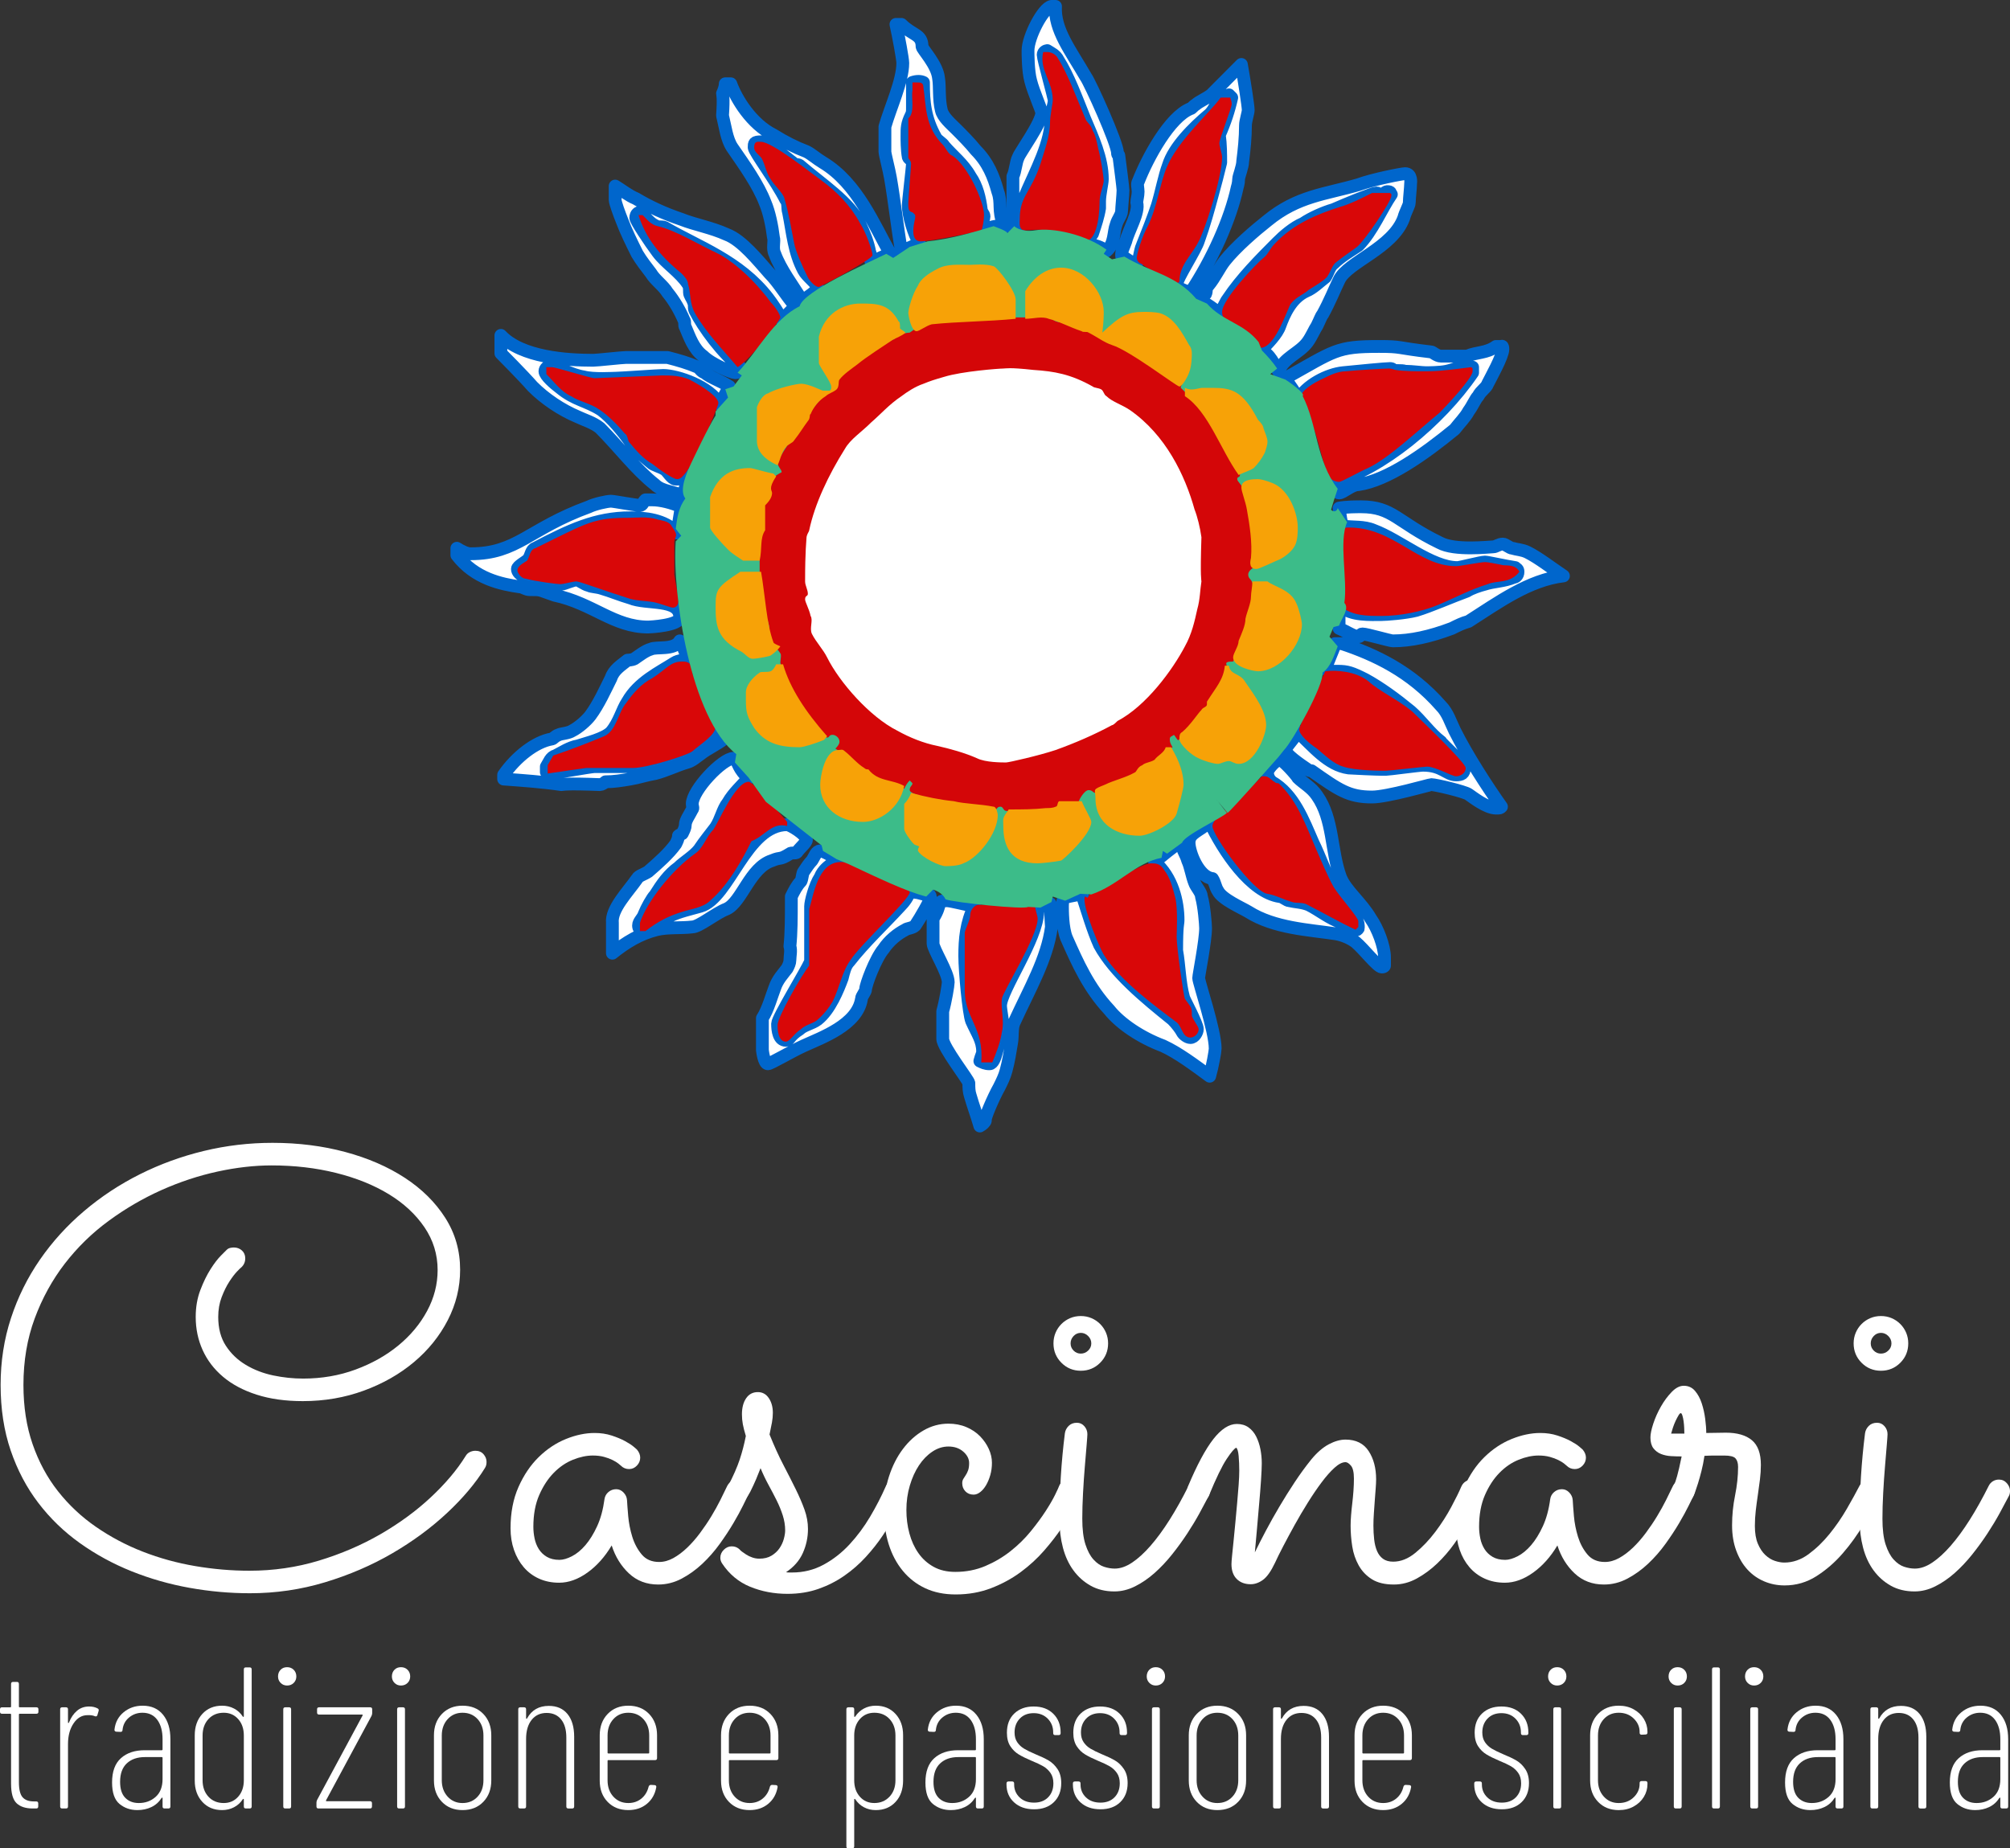 <?xml version="1.0" encoding="utf-8"?>
<!-- Generator: Adobe Illustrator 16.0.0, SVG Export Plug-In . SVG Version: 6.00 Build 0)  -->
<!DOCTYPE svg PUBLIC "-//W3C//DTD SVG 1.1//EN" "http://www.w3.org/Graphics/SVG/1.1/DTD/svg11.dtd">
<svg version="1.1" id="Livello_1" xmlns="http://www.w3.org/2000/svg" xmlns:xlink="http://www.w3.org/1999/xlink" x="0px" y="0px"
	 width="313.981px" height="288.797px" viewBox="0 0 313.981 288.797" enable-background="new 0 0 313.981 288.797"
	 xml:space="preserve">
<rect x="0" y="0" width="313.981" height="288.797" fill="#333333" stroke="none"/>
<g>
	<g>
		<path fill="#FFFFFF" d="M5.688,267.761H3.08c-0.084,0-0.125,0.042-0.125,0.126v10.581c0,1.113,0.188,1.89,0.565,2.331
			c0.377,0.441,0.974,0.661,1.792,0.661h0.346c0.209,0,0.314,0.105,0.314,0.315v0.472c0,0.21-0.105,0.315-0.314,0.315H5.123
			c-1.111,0-1.954-0.272-2.53-0.819c-0.577-0.545-0.864-1.563-0.864-3.054v-10.801c0-0.083-0.042-0.126-0.126-0.126H0.314
			c-0.209,0-0.314-0.104-0.314-0.315v-0.378c0-0.209,0.104-0.315,0.314-0.315h1.289c0.083,0,0.126-0.042,0.126-0.126v-3.527
			c0-0.209,0.104-0.314,0.314-0.314H2.64c0.209,0,0.314,0.105,0.314,0.314v3.527c0,0.084,0.042,0.126,0.125,0.126h2.608
			c0.209,0,0.314,0.105,0.314,0.315v0.378C6.002,267.657,5.897,267.761,5.688,267.761z"/>
		<path fill="#FFFFFF" d="M15.273,266.942c0.146,0.084,0.188,0.221,0.125,0.41l-0.188,0.63c-0.063,0.189-0.199,0.241-0.409,0.157
			c-0.293-0.126-0.671-0.178-1.131-0.157c-0.88,0-1.608,0.43-2.184,1.291c-0.577,0.861-0.864,1.932-0.864,3.212v9.762
			c0,0.21-0.105,0.315-0.314,0.315H9.71c-0.209,0-0.314-0.104-0.314-0.315v-15.178c0-0.209,0.104-0.315,0.314-0.315h0.597
			c0.209,0,0.314,0.105,0.314,0.315v2.047c0,0.063,0.021,0.095,0.063,0.095c0.042,0,0.073-0.032,0.094-0.095
			c0.314-0.776,0.733-1.385,1.257-1.826c0.523-0.441,1.152-0.662,1.886-0.662C14.445,266.627,14.896,266.733,15.273,266.942z"/>
		<path fill="#FFFFFF" d="M25.472,267.919c0.765,0.944,1.147,2.215,1.147,3.81v10.518c0,0.21-0.105,0.315-0.314,0.315h-0.597
			c-0.209,0-0.314-0.104-0.314-0.315v-1.291c0-0.063-0.016-0.094-0.047-0.094c-0.031,0-0.068,0.021-0.11,0.063
			c-0.398,0.629-0.927,1.102-1.587,1.417c-0.66,0.315-1.388,0.472-2.184,0.472c-1.09,0-2.022-0.32-2.797-0.96
			c-0.775-0.64-1.163-1.758-1.163-3.354c0-1.701,0.46-2.965,1.383-3.794c0.921-0.829,2.158-1.244,3.708-1.244h2.671
			c0.083,0,0.126-0.042,0.126-0.126v-1.606c0-1.26-0.272-2.262-0.817-3.007c-0.545-0.745-1.32-1.118-2.325-1.118
			c-0.797,0-1.493,0.247-2.09,0.74c-0.597,0.494-0.938,1.139-1.021,1.937c0,0.21-0.105,0.315-0.314,0.315l-0.66-0.031
			c-0.084,0-0.157-0.032-0.22-0.095s-0.084-0.146-0.063-0.251c0.126-1.113,0.602-2.01,1.43-2.693
			c0.827-0.682,1.817-1.023,2.97-1.023C23.644,266.502,24.707,266.974,25.472,267.919z M24.309,280.751
			c0.723-0.64,1.084-1.569,1.084-2.787v-3.306c0-0.083-0.042-0.126-0.126-0.126h-2.64c-1.174,0-2.111,0.326-2.813,0.976
			c-0.702,0.651-1.053,1.617-1.053,2.897c0,1.113,0.267,1.942,0.802,2.488c0.534,0.546,1.241,0.819,2.121,0.819
			C22.711,281.711,23.586,281.392,24.309,280.751z"/>
		<path fill="#FFFFFF" d="M38.403,260.519H39c0.209,0,0.314,0.105,0.314,0.315v21.413c0,0.21-0.105,0.315-0.314,0.315h-0.597
			c-0.209,0-0.314-0.104-0.314-0.315v-1.07c0-0.063-0.016-0.1-0.047-0.11c-0.031-0.01-0.068,0.005-0.11,0.047
			c-0.356,0.546-0.817,0.966-1.383,1.259c-0.566,0.294-1.184,0.441-1.854,0.441c-1.278,0-2.31-0.43-3.095-1.291
			c-0.786-0.86-1.179-1.963-1.179-3.307v-7.085c0-1.365,0.393-2.477,1.179-3.338s1.817-1.291,3.095-1.291
			c0.67,0,1.289,0.147,1.854,0.44c0.565,0.294,1.026,0.714,1.383,1.26c0.042,0.042,0.079,0.058,0.11,0.047
			c0.031-0.01,0.047-0.047,0.047-0.11v-7.306C38.089,260.624,38.194,260.519,38.403,260.519z M37.209,280.719
			c0.586-0.661,0.88-1.516,0.88-2.566v-6.991c0-1.049-0.293-1.905-0.88-2.566c-0.586-0.661-1.341-0.992-2.263-0.992
			c-0.985,0-1.781,0.331-2.388,0.992c-0.608,0.662-0.912,1.517-0.912,2.566v6.991c0,1.05,0.304,1.905,0.912,2.566
			c0.607,0.662,1.403,0.992,2.388,0.992C35.868,281.711,36.623,281.381,37.209,280.719z"/>
		<path fill="#FFFFFF" d="M43.84,262.943c-0.272-0.272-0.409-0.609-0.409-1.008c0-0.419,0.131-0.766,0.393-1.039
			c0.262-0.272,0.602-0.409,1.021-0.409c0.418,0,0.764,0.137,1.037,0.409c0.272,0.273,0.408,0.62,0.408,1.039
			c0,0.399-0.136,0.735-0.408,1.008c-0.273,0.273-0.619,0.409-1.037,0.409C44.447,263.353,44.112,263.216,43.84,262.943z
			 M44.249,282.247v-15.178c0-0.209,0.104-0.315,0.314-0.315h0.597c0.209,0,0.314,0.105,0.314,0.315v15.178
			c0,0.21-0.105,0.315-0.314,0.315h-0.597C44.353,282.562,44.249,282.457,44.249,282.247z"/>
		<path fill="#FFFFFF" d="M49.434,282.247v-0.598c0-0.126,0.031-0.262,0.094-0.409l7.103-13.194
			c0.042-0.105,0.021-0.158-0.063-0.158h-6.726c-0.209,0-0.314-0.104-0.314-0.315v-0.504c0-0.209,0.104-0.315,0.314-0.315h7.983
			c0.209,0,0.314,0.105,0.314,0.315v0.599c0,0.105-0.031,0.241-0.094,0.409l-7.103,13.194c-0.042,0.105-0.021,0.157,0.063,0.157
			h6.788c0.209,0,0.314,0.105,0.314,0.315v0.504c0,0.21-0.105,0.315-0.314,0.315h-8.045
			C49.538,282.562,49.434,282.457,49.434,282.247z"/>
		<path fill="#FFFFFF" d="M61.627,262.943c-0.272-0.272-0.409-0.609-0.409-1.008c0-0.419,0.131-0.766,0.393-1.039
			c0.262-0.272,0.602-0.409,1.021-0.409c0.419,0,0.765,0.137,1.037,0.409c0.272,0.273,0.408,0.62,0.408,1.039
			c0,0.399-0.136,0.735-0.408,1.008c-0.272,0.273-0.618,0.409-1.037,0.409C62.234,263.353,61.899,263.216,61.627,262.943z
			 M62.036,282.247v-15.178c0-0.209,0.104-0.315,0.314-0.315h0.597c0.209,0,0.314,0.105,0.314,0.315v15.178
			c0,0.21-0.105,0.315-0.314,0.315H62.35C62.14,282.562,62.036,282.457,62.036,282.247z"/>
		<path fill="#FFFFFF" d="M69.028,281.522c-0.828-0.86-1.242-1.973-1.242-3.338v-7.054c0-1.365,0.414-2.477,1.242-3.338
			c0.827-0.861,1.901-1.291,3.221-1.291c1.34,0,2.425,0.43,3.252,1.291s1.242,1.973,1.242,3.338v7.054
			c0,1.365-0.414,2.478-1.242,3.338c-0.828,0.861-1.912,1.291-3.252,1.291C70.929,282.813,69.855,282.383,69.028,281.522z
			 M74.606,280.719c0.607-0.661,0.912-1.516,0.912-2.566v-6.991c0-1.049-0.304-1.905-0.912-2.566
			c-0.608-0.661-1.394-0.992-2.357-0.992c-0.943,0-1.718,0.336-2.326,1.007c-0.608,0.672-0.912,1.522-0.912,2.551v6.991
			c0,1.029,0.304,1.879,0.912,2.551c0.607,0.672,1.383,1.008,2.326,1.008C73.212,281.711,73.998,281.381,74.606,280.719z"/>
		<path fill="#FFFFFF" d="M88.654,267.809c0.691,0.85,1.037,2.031,1.037,3.542v10.896c0,0.21-0.105,0.315-0.314,0.315h-0.597
			c-0.209,0-0.314-0.104-0.314-0.315v-10.77c0-1.217-0.272-2.162-0.817-2.834c-0.545-0.672-1.299-1.008-2.263-1.008
			c-0.985,0-1.765,0.362-2.341,1.086c-0.577,0.724-0.864,1.716-0.864,2.976v10.549c0,0.21-0.105,0.315-0.314,0.315h-0.597
			c-0.209,0-0.314-0.104-0.314-0.315v-15.178c0-0.209,0.104-0.315,0.314-0.315h0.597c0.209,0,0.314,0.105,0.314,0.315v1.386
			c0,0.063,0.016,0.094,0.047,0.094c0.032,0,0.068-0.021,0.11-0.063c0.712-1.301,1.843-1.952,3.394-1.952
			C86.988,266.533,87.962,266.958,88.654,267.809z"/>
		<path fill="#FFFFFF" d="M102.324,275.004h-7.291c-0.084,0-0.125,0.042-0.125,0.126v3.023c0,1.05,0.303,1.905,0.911,2.566
			c0.607,0.662,1.383,0.992,2.326,0.992c0.796,0,1.477-0.231,2.043-0.693c0.565-0.461,0.943-1.081,1.131-1.858
			c0.063-0.189,0.178-0.283,0.346-0.283l0.565,0.031c0.104,0,0.183,0.032,0.236,0.095c0.052,0.063,0.068,0.147,0.047,0.252
			c-0.189,1.07-0.676,1.932-1.461,2.582c-0.786,0.651-1.755,0.976-2.907,0.976c-1.32,0-2.394-0.425-3.221-1.275
			c-0.828-0.85-1.241-1.957-1.241-3.322v-7.085c0-1.365,0.413-2.477,1.241-3.338c0.828-0.861,1.901-1.291,3.221-1.291
			c1.341,0,2.425,0.43,3.253,1.291c0.827,0.861,1.241,1.973,1.241,3.338v3.558C102.638,274.899,102.533,275.004,102.324,275.004z
			 M95.818,268.596c-0.608,0.662-0.911,1.517-0.911,2.566v2.677c0,0.084,0.042,0.126,0.125,0.126h6.254
			c0.083,0,0.126-0.042,0.126-0.126v-2.677c0-1.049-0.304-1.905-0.912-2.566c-0.608-0.661-1.394-0.992-2.357-0.992
			C97.201,267.604,96.426,267.935,95.818,268.596z"/>
		<path fill="#FFFFFF" d="M121.274,275.004h-7.291c-0.084,0-0.126,0.042-0.126,0.126v3.023c0,1.05,0.304,1.905,0.912,2.566
			c0.607,0.662,1.383,0.992,2.326,0.992c0.796,0,1.477-0.231,2.042-0.693c0.566-0.461,0.943-1.081,1.131-1.858
			c0.063-0.189,0.178-0.283,0.346-0.283l0.566,0.031c0.104,0,0.183,0.032,0.236,0.095c0.052,0.063,0.067,0.147,0.047,0.252
			c-0.188,1.07-0.676,1.932-1.461,2.582c-0.786,0.651-1.755,0.976-2.907,0.976c-1.32,0-2.394-0.425-3.221-1.275
			c-0.828-0.85-1.242-1.957-1.242-3.322v-7.085c0-1.365,0.414-2.477,1.242-3.338c0.827-0.861,1.901-1.291,3.221-1.291
			c1.34,0,2.425,0.43,3.252,1.291s1.242,1.973,1.242,3.338v3.558C121.588,274.899,121.483,275.004,121.274,275.004z
			 M114.769,268.596c-0.608,0.662-0.912,1.517-0.912,2.566v2.677c0,0.084,0.042,0.126,0.126,0.126h6.254
			c0.083,0,0.125-0.042,0.125-0.126v-2.677c0-1.049-0.304-1.905-0.911-2.566c-0.608-0.661-1.394-0.992-2.357-0.992
			C116.151,267.604,115.376,267.935,114.769,268.596z"/>
		<path fill="#FFFFFF" d="M139.894,267.793c0.786,0.861,1.178,1.963,1.178,3.306v7.085c0,1.385-0.393,2.503-1.178,3.354
			s-1.818,1.275-3.096,1.275c-0.671,0-1.284-0.147-1.838-0.441c-0.555-0.293-1.011-0.713-1.367-1.259
			c-0.042-0.042-0.079-0.058-0.11-0.047c-0.031,0.011-0.047,0.047-0.047,0.11v7.306c0,0.209-0.105,0.315-0.314,0.315h-0.597
			c-0.21,0-0.314-0.105-0.314-0.315v-21.414c0-0.209,0.104-0.315,0.314-0.315h0.597c0.209,0,0.314,0.105,0.314,0.315v1.071
			c0,0.063,0.016,0.1,0.047,0.11c0.031,0.011,0.068-0.005,0.11-0.047c0.356-0.545,0.812-0.965,1.367-1.26
			c0.555-0.293,1.167-0.44,1.838-0.44C138.076,266.502,139.108,266.932,139.894,267.793z M138.967,268.596
			c-0.608-0.661-1.404-0.992-2.388-0.992c-0.922,0-1.677,0.331-2.263,0.992c-0.586,0.662-0.88,1.517-0.88,2.566v6.991
			c0,1.05,0.293,1.905,0.88,2.566c0.586,0.662,1.341,0.992,2.263,0.992c0.963,0,1.754-0.331,2.373-0.992
			c0.618-0.661,0.927-1.516,0.927-2.566v-6.991C139.878,270.113,139.574,269.257,138.967,268.596z"/>
		<path fill="#FFFFFF" d="M152.527,267.919c0.765,0.944,1.147,2.215,1.147,3.81v10.518c0,0.21-0.105,0.315-0.314,0.315h-0.597
			c-0.21,0-0.314-0.104-0.314-0.315v-1.291c0-0.063-0.016-0.094-0.047-0.094c-0.032,0-0.068,0.021-0.11,0.063
			c-0.398,0.629-0.927,1.102-1.587,1.417s-1.388,0.472-2.184,0.472c-1.09,0-2.022-0.32-2.797-0.96
			c-0.775-0.64-1.163-1.758-1.163-3.354c0-1.701,0.46-2.965,1.383-3.794c0.922-0.829,2.158-1.244,3.708-1.244h2.671
			c0.083,0,0.125-0.042,0.125-0.126v-1.606c0-1.26-0.272-2.262-0.817-3.007c-0.545-0.745-1.32-1.118-2.326-1.118
			c-0.796,0-1.493,0.247-2.09,0.74c-0.597,0.494-0.938,1.139-1.021,1.937c0,0.21-0.105,0.315-0.314,0.315l-0.66-0.031
			c-0.084,0-0.157-0.032-0.22-0.095s-0.084-0.146-0.063-0.251c0.126-1.113,0.602-2.01,1.43-2.693
			c0.827-0.682,1.817-1.023,2.97-1.023C150.699,266.502,151.762,266.974,152.527,267.919z M151.365,280.751
			c0.723-0.64,1.084-1.569,1.084-2.787v-3.306c0-0.083-0.042-0.126-0.125-0.126h-2.64c-1.173,0-2.111,0.326-2.813,0.976
			c-0.702,0.651-1.053,1.617-1.053,2.897c0,1.113,0.267,1.942,0.801,2.488c0.534,0.546,1.241,0.819,2.121,0.819
			C149.767,281.711,150.642,281.392,151.365,280.751z"/>
		<path fill="#FFFFFF" d="M158.404,281.601c-0.786-0.724-1.179-1.653-1.179-2.787v-0.158c0-0.209,0.105-0.315,0.314-0.315h0.566
			c0.209,0,0.314,0.105,0.314,0.315v0.158c0,0.798,0.283,1.47,0.849,2.015c0.566,0.546,1.32,0.819,2.263,0.819
			c0.922,0,1.655-0.278,2.2-0.834c0.545-0.556,0.817-1.286,0.817-2.188c0-0.65-0.152-1.191-0.456-1.622
			c-0.304-0.43-0.681-0.776-1.131-1.039c-0.451-0.262-1.064-0.551-1.839-0.866c-0.796-0.336-1.456-0.662-1.979-0.977
			c-0.524-0.314-0.964-0.745-1.32-1.291c-0.356-0.545-0.534-1.249-0.534-2.11c0-1.259,0.382-2.256,1.147-2.991
			s1.776-1.103,3.033-1.103c1.278,0,2.299,0.378,3.064,1.134c0.765,0.756,1.147,1.732,1.147,2.929v0.094
			c0,0.21-0.105,0.315-0.314,0.315h-0.534c-0.209,0-0.314-0.104-0.314-0.315v-0.126c0-0.839-0.283-1.548-0.849-2.125
			c-0.566-0.577-1.299-0.866-2.2-0.866s-1.624,0.283-2.168,0.85s-0.817,1.291-0.817,2.173c0,0.609,0.142,1.118,0.424,1.527
			c0.283,0.409,0.633,0.74,1.053,0.992c0.419,0.252,0.995,0.536,1.729,0.85c0.88,0.357,1.587,0.693,2.121,1.008
			c0.535,0.315,0.995,0.761,1.383,1.338c0.388,0.578,0.582,1.307,0.582,2.188c0,1.239-0.382,2.231-1.147,2.976
			c-0.765,0.745-1.797,1.118-3.096,1.118C160.231,282.688,159.189,282.325,158.404,281.601z"/>
		<path fill="#FFFFFF" d="M168.775,281.601c-0.786-0.724-1.179-1.653-1.179-2.787v-0.158c0-0.209,0.105-0.315,0.314-0.315h0.565
			c0.209,0,0.314,0.105,0.314,0.315v0.158c0,0.798,0.283,1.47,0.849,2.015c0.565,0.546,1.32,0.819,2.263,0.819
			c0.922,0,1.655-0.278,2.2-0.834c0.545-0.556,0.817-1.286,0.817-2.188c0-0.65-0.152-1.191-0.456-1.622
			c-0.304-0.43-0.681-0.776-1.131-1.039c-0.451-0.262-1.063-0.551-1.838-0.866c-0.796-0.336-1.457-0.662-1.98-0.977
			c-0.524-0.314-0.964-0.745-1.32-1.291c-0.356-0.545-0.534-1.249-0.534-2.11c0-1.259,0.382-2.256,1.147-2.991
			c0.765-0.735,1.776-1.103,3.033-1.103c1.278,0,2.299,0.378,3.064,1.134c0.764,0.756,1.147,1.732,1.147,2.929v0.094
			c0,0.21-0.105,0.315-0.314,0.315h-0.534c-0.209,0-0.314-0.104-0.314-0.315v-0.126c0-0.839-0.283-1.548-0.848-2.125
			c-0.566-0.577-1.299-0.866-2.2-0.866s-1.624,0.283-2.168,0.85c-0.545,0.567-0.817,1.291-0.817,2.173
			c0,0.609,0.141,1.118,0.424,1.527c0.283,0.409,0.633,0.74,1.053,0.992c0.419,0.252,0.995,0.536,1.729,0.85
			c0.88,0.357,1.587,0.693,2.121,1.008s0.995,0.761,1.383,1.338c0.388,0.578,0.582,1.307,0.582,2.188
			c0,1.239-0.383,2.231-1.147,2.976c-0.765,0.745-1.797,1.118-3.096,1.118C170.603,282.688,169.561,282.325,168.775,281.601z"/>
		<path fill="#FFFFFF" d="M179.539,262.943c-0.272-0.272-0.409-0.609-0.409-1.008c0-0.419,0.131-0.766,0.393-1.039
			c0.262-0.272,0.602-0.409,1.021-0.409c0.419,0,0.765,0.137,1.037,0.409c0.272,0.273,0.409,0.62,0.409,1.039
			c0,0.399-0.137,0.735-0.409,1.008c-0.272,0.273-0.618,0.409-1.037,0.409C180.146,263.353,179.811,263.216,179.539,262.943z
			 M179.947,282.247v-15.178c0-0.209,0.105-0.315,0.314-0.315h0.597c0.209,0,0.314,0.105,0.314,0.315v15.178
			c0,0.21-0.105,0.315-0.314,0.315h-0.597C180.052,282.562,179.947,282.457,179.947,282.247z"/>
		<path fill="#FFFFFF" d="M186.939,281.522c-0.828-0.86-1.241-1.973-1.241-3.338v-7.054c0-1.365,0.414-2.477,1.241-3.338
			s1.901-1.291,3.221-1.291c1.341,0,2.425,0.43,3.253,1.291c0.827,0.861,1.241,1.973,1.241,3.338v7.054
			c0,1.365-0.414,2.478-1.241,3.338c-0.828,0.861-1.912,1.291-3.253,1.291C188.84,282.813,187.767,282.383,186.939,281.522z
			 M192.518,280.719c0.607-0.661,0.911-1.516,0.911-2.566v-6.991c0-1.049-0.304-1.905-0.911-2.566
			c-0.608-0.661-1.394-0.992-2.357-0.992c-0.942,0-1.718,0.336-2.325,1.007c-0.608,0.672-0.912,1.522-0.912,2.551v6.991
			c0,1.029,0.304,1.879,0.912,2.551c0.607,0.672,1.383,1.008,2.325,1.008C191.124,281.711,191.91,281.381,192.518,280.719z"/>
		<path fill="#FFFFFF" d="M206.565,267.809c0.691,0.85,1.037,2.031,1.037,3.542v10.896c0,0.21-0.105,0.315-0.314,0.315h-0.597
			c-0.21,0-0.314-0.104-0.314-0.315v-10.77c0-1.217-0.272-2.162-0.817-2.834c-0.545-0.672-1.299-1.008-2.263-1.008
			c-0.985,0-1.765,0.362-2.341,1.086s-0.864,1.716-0.864,2.976v10.549c0,0.21-0.105,0.315-0.314,0.315h-0.597
			c-0.209,0-0.314-0.104-0.314-0.315v-15.178c0-0.209,0.105-0.315,0.314-0.315h0.597c0.209,0,0.314,0.105,0.314,0.315v1.386
			c0,0.063,0.016,0.094,0.047,0.094s0.068-0.021,0.11-0.063c0.712-1.301,1.844-1.952,3.394-1.952
			C204.899,266.533,205.874,266.958,206.565,267.809z"/>
		<path fill="#FFFFFF" d="M220.235,275.004h-7.291c-0.084,0-0.126,0.042-0.126,0.126v3.023c0,1.05,0.304,1.905,0.912,2.566
			c0.607,0.662,1.383,0.992,2.326,0.992c0.796,0,1.477-0.231,2.042-0.693c0.566-0.461,0.943-1.081,1.131-1.858
			c0.063-0.189,0.178-0.283,0.346-0.283l0.566,0.031c0.104,0,0.183,0.032,0.236,0.095c0.052,0.063,0.067,0.147,0.047,0.252
			c-0.188,1.07-0.676,1.932-1.461,2.582c-0.786,0.651-1.755,0.976-2.907,0.976c-1.32,0-2.394-0.425-3.221-1.275
			c-0.828-0.85-1.242-1.957-1.242-3.322v-7.085c0-1.365,0.414-2.477,1.242-3.338c0.827-0.861,1.901-1.291,3.221-1.291
			c1.34,0,2.425,0.43,3.252,1.291s1.242,1.973,1.242,3.338v3.558C220.55,274.899,220.444,275.004,220.235,275.004z M213.73,268.596
			c-0.608,0.662-0.912,1.517-0.912,2.566v2.677c0,0.084,0.042,0.126,0.126,0.126h6.254c0.083,0,0.125-0.042,0.125-0.126v-2.677
			c0-1.049-0.304-1.905-0.911-2.566c-0.608-0.661-1.394-0.992-2.357-0.992C215.113,267.604,214.337,267.935,213.73,268.596z"/>
		<path fill="#FFFFFF" d="M231.47,281.601c-0.786-0.724-1.179-1.653-1.179-2.787v-0.158c0-0.209,0.104-0.315,0.314-0.315h0.565
			c0.209,0,0.314,0.105,0.314,0.315v0.158c0,0.798,0.283,1.47,0.849,2.015c0.565,0.546,1.32,0.819,2.263,0.819
			c0.921,0,1.655-0.278,2.2-0.834c0.544-0.556,0.817-1.286,0.817-2.188c0-0.65-0.152-1.191-0.456-1.622
			c-0.304-0.43-0.681-0.776-1.131-1.039c-0.451-0.262-1.063-0.551-1.838-0.866c-0.796-0.336-1.457-0.662-1.98-0.977
			c-0.524-0.314-0.964-0.745-1.32-1.291c-0.356-0.545-0.534-1.249-0.534-2.11c0-1.259,0.382-2.256,1.147-2.991
			c0.765-0.735,1.775-1.103,3.033-1.103c1.278,0,2.299,0.378,3.064,1.134c0.765,0.756,1.147,1.732,1.147,2.929v0.094
			c0,0.21-0.105,0.315-0.314,0.315h-0.534c-0.21,0-0.314-0.104-0.314-0.315v-0.126c0-0.839-0.283-1.548-0.849-2.125
			c-0.565-0.577-1.299-0.866-2.2-0.866c-0.901,0-1.624,0.283-2.168,0.85c-0.545,0.567-0.817,1.291-0.817,2.173
			c0,0.609,0.141,1.118,0.424,1.527c0.283,0.409,0.634,0.74,1.053,0.992c0.418,0.252,0.995,0.536,1.728,0.85
			c0.88,0.357,1.587,0.693,2.122,1.008s0.995,0.761,1.383,1.338c0.387,0.578,0.582,1.307,0.582,2.188
			c0,1.239-0.383,2.231-1.147,2.976s-1.796,1.118-3.095,1.118C233.298,282.688,232.256,282.325,231.47,281.601z"/>
		<path fill="#FFFFFF" d="M242.233,262.943c-0.272-0.272-0.408-0.609-0.408-1.008c0-0.419,0.13-0.766,0.393-1.039
			c0.262-0.272,0.602-0.409,1.021-0.409c0.419,0,0.765,0.137,1.037,0.409c0.272,0.273,0.409,0.62,0.409,1.039
			c0,0.399-0.137,0.735-0.409,1.008c-0.272,0.273-0.618,0.409-1.037,0.409C242.841,263.353,242.506,263.216,242.233,262.943z
			 M242.642,282.247v-15.178c0-0.209,0.104-0.315,0.314-0.315h0.597c0.209,0,0.314,0.105,0.314,0.315v15.178
			c0,0.21-0.105,0.315-0.314,0.315h-0.597C242.747,282.562,242.642,282.457,242.642,282.247z"/>
		<path fill="#FFFFFF" d="M249.634,281.522c-0.828-0.86-1.241-1.973-1.241-3.338v-7.054c0-1.365,0.413-2.477,1.241-3.338
			c0.828-0.861,1.901-1.291,3.221-1.291c0.88,0,1.66,0.188,2.341,0.566c0.681,0.378,1.21,0.877,1.587,1.496
			c0.377,0.619,0.566,1.286,0.566,2v0.126c0,0.21-0.105,0.315-0.314,0.315l-0.597,0.031c-0.209,0-0.314-0.104-0.314-0.315v-0.126
			c0-0.797-0.31-1.496-0.927-2.094c-0.618-0.599-1.398-0.897-2.341-0.897s-1.718,0.331-2.326,0.992
			c-0.608,0.662-0.911,1.517-0.911,2.566v6.991c0,1.029,0.303,1.879,0.911,2.551c0.607,0.672,1.383,1.008,2.326,1.008
			s1.723-0.299,2.341-0.897c0.618-0.598,0.927-1.296,0.927-2.094v-0.126c0-0.209,0.104-0.315,0.314-0.315h0.597
			c0.209,0,0.314,0.105,0.314,0.315v0.158c0,0.714-0.188,1.38-0.566,2c-0.377,0.62-0.906,1.118-1.587,1.496
			c-0.681,0.378-1.461,0.567-2.341,0.567C251.536,282.813,250.462,282.383,249.634,281.522z"/>
		<path fill="#FFFFFF" d="M261.058,262.943c-0.272-0.272-0.409-0.609-0.409-1.008c0-0.419,0.131-0.766,0.393-1.039
			c0.262-0.272,0.602-0.409,1.021-0.409s0.765,0.137,1.037,0.409c0.272,0.273,0.409,0.62,0.409,1.039
			c0,0.399-0.136,0.735-0.409,1.008c-0.272,0.273-0.618,0.409-1.037,0.409C261.665,263.353,261.33,263.216,261.058,262.943z
			 M261.466,282.247v-15.178c0-0.209,0.104-0.315,0.314-0.315h0.597c0.209,0,0.314,0.105,0.314,0.315v15.178
			c0,0.21-0.105,0.315-0.314,0.315h-0.597C261.571,282.562,261.466,282.457,261.466,282.247z"/>
		<path fill="#FFFFFF" d="M267.437,282.247v-21.413c0-0.209,0.104-0.315,0.314-0.315h0.597c0.209,0,0.314,0.105,0.314,0.315v21.413
			c0,0.21-0.105,0.315-0.314,0.315h-0.597C267.542,282.562,267.437,282.457,267.437,282.247z"/>
		<path fill="#FFFFFF" d="M272.999,262.943c-0.272-0.272-0.409-0.609-0.409-1.008c0-0.419,0.131-0.766,0.393-1.039
			c0.262-0.272,0.602-0.409,1.021-0.409c0.419,0,0.765,0.137,1.037,0.409c0.272,0.273,0.408,0.62,0.408,1.039
			c0,0.399-0.136,0.735-0.408,1.008c-0.272,0.273-0.618,0.409-1.037,0.409C273.606,263.353,273.271,263.216,272.999,262.943z
			 M273.408,282.247v-15.178c0-0.209,0.104-0.315,0.314-0.315h0.597c0.209,0,0.314,0.105,0.314,0.315v15.178
			c0,0.21-0.105,0.315-0.314,0.315h-0.597C273.512,282.562,273.408,282.457,273.408,282.247z"/>
		<path fill="#FFFFFF" d="M286.811,267.919c0.764,0.944,1.147,2.215,1.147,3.81v10.518c0,0.21-0.105,0.315-0.314,0.315h-0.597
			c-0.209,0-0.314-0.104-0.314-0.315v-1.291c0-0.063-0.016-0.094-0.047-0.094c-0.031,0-0.068,0.021-0.11,0.063
			c-0.398,0.629-0.927,1.102-1.587,1.417c-0.66,0.315-1.388,0.472-2.185,0.472c-1.089,0-2.022-0.32-2.797-0.96
			c-0.775-0.64-1.163-1.758-1.163-3.354c0-1.701,0.46-2.965,1.383-3.794c0.921-0.829,2.158-1.244,3.708-1.244h2.671
			c0.083,0,0.126-0.042,0.126-0.126v-1.606c0-1.26-0.272-2.262-0.817-3.007c-0.545-0.745-1.32-1.118-2.325-1.118
			c-0.797,0-1.493,0.247-2.09,0.74c-0.597,0.494-0.938,1.139-1.021,1.937c0,0.21-0.105,0.315-0.314,0.315l-0.66-0.031
			c-0.084,0-0.157-0.032-0.22-0.095s-0.084-0.146-0.063-0.251c0.126-1.113,0.602-2.01,1.43-2.693
			c0.827-0.682,1.817-1.023,2.97-1.023C284.983,266.502,286.046,266.974,286.811,267.919z M285.648,280.751
			c0.723-0.64,1.084-1.569,1.084-2.787v-3.306c0-0.083-0.042-0.126-0.126-0.126h-2.64c-1.174,0-2.111,0.326-2.813,0.976
			c-0.702,0.651-1.053,1.617-1.053,2.897c0,1.113,0.267,1.942,0.801,2.488c0.535,0.546,1.242,0.819,2.122,0.819
			C284.05,281.711,284.925,281.392,285.648,280.751z"/>
		<path fill="#FFFFFF" d="M299.869,267.809c0.691,0.85,1.037,2.031,1.037,3.542v10.896c0,0.21-0.105,0.315-0.314,0.315h-0.597
			c-0.209,0-0.314-0.104-0.314-0.315v-10.77c0-1.217-0.272-2.162-0.817-2.834c-0.545-0.672-1.299-1.008-2.263-1.008
			c-0.985,0-1.765,0.362-2.341,1.086c-0.577,0.724-0.864,1.716-0.864,2.976v10.549c0,0.21-0.105,0.315-0.314,0.315h-0.597
			c-0.209,0-0.314-0.104-0.314-0.315v-15.178c0-0.209,0.104-0.315,0.314-0.315h0.597c0.209,0,0.314,0.105,0.314,0.315v1.386
			c0,0.063,0.016,0.094,0.047,0.094c0.032,0,0.068-0.021,0.11-0.063c0.712-1.301,1.843-1.952,3.394-1.952
			C298.203,266.533,299.177,266.958,299.869,267.809z"/>
		<path fill="#FFFFFF" d="M312.549,267.919c0.765,0.944,1.147,2.215,1.147,3.81v10.518c0,0.21-0.105,0.315-0.314,0.315h-0.597
			c-0.21,0-0.314-0.104-0.314-0.315v-1.291c0-0.063-0.016-0.094-0.047-0.094c-0.031,0-0.068,0.021-0.11,0.063
			c-0.398,0.629-0.927,1.102-1.587,1.417c-0.66,0.315-1.388,0.472-2.184,0.472c-1.09,0-2.022-0.32-2.797-0.96
			c-0.775-0.64-1.163-1.758-1.163-3.354c0-1.701,0.46-2.965,1.383-3.794c0.922-0.829,2.158-1.244,3.708-1.244h2.671
			c0.083,0,0.125-0.042,0.125-0.126v-1.606c0-1.26-0.272-2.262-0.817-3.007c-0.545-0.745-1.32-1.118-2.326-1.118
			c-0.796,0-1.493,0.247-2.09,0.74c-0.597,0.494-0.938,1.139-1.021,1.937c0,0.21-0.105,0.315-0.314,0.315l-0.66-0.031
			c-0.084,0-0.157-0.032-0.22-0.095s-0.084-0.146-0.063-0.251c0.126-1.113,0.602-2.01,1.43-2.693
			c0.827-0.682,1.817-1.023,2.97-1.023C310.721,266.502,311.784,266.974,312.549,267.919z M311.386,280.751
			c0.723-0.64,1.084-1.569,1.084-2.787v-3.306c0-0.083-0.042-0.126-0.125-0.126h-2.64c-1.173,0-2.111,0.326-2.813,0.976
			c-0.702,0.651-1.053,1.617-1.053,2.897c0,1.113,0.268,1.942,0.802,2.488c0.534,0.546,1.241,0.819,2.121,0.819
			C309.788,281.711,310.663,281.392,311.386,280.751z"/>
	</g>
	<g>
		<path fill="#FFFFFF" d="M75.766,229.343c-1.47,2.38-3.454,4.737-5.954,7.07c-2.501,2.333-5.353,4.432-8.557,6.295
			c-3.204,1.864-6.697,3.367-10.479,4.51s-7.688,1.715-11.721,1.715c-3.157,0-6.306-0.282-9.447-0.846
			c-3.141-0.564-6.158-1.425-9.048-2.584c-2.891-1.158-5.579-2.623-8.064-4.392c-2.485-1.769-4.649-3.859-6.493-6.271
			c-1.845-2.412-3.29-5.151-4.337-8.221c-1.047-3.069-1.571-6.483-1.571-10.241c0-3.664,0.54-7.141,1.618-10.429
			c1.078-3.289,2.586-6.334,4.524-9.137c1.938-2.803,4.235-5.332,6.892-7.587c2.656-2.255,5.563-4.173,8.721-5.755
			c3.156-1.581,6.485-2.795,9.986-3.641s7.08-1.269,10.736-1.269c4.032,0,7.822,0.478,11.37,1.433
			c3.547,0.956,6.649,2.302,9.306,4.04c2.656,1.738,4.759,3.821,6.306,6.248c1.547,2.427,2.321,5.128,2.321,8.104
			c0,2.756-0.641,5.379-1.922,7.869c-1.282,2.49-3.041,4.674-5.274,6.553c-2.235,1.879-4.845,3.367-7.83,4.463
			c-2.985,1.097-6.166,1.645-9.541,1.645c-2.719,0-5.126-0.336-7.22-1.01c-2.094-0.673-3.844-1.604-5.251-2.795
			c-1.406-1.19-2.469-2.584-3.188-4.181c-0.719-1.597-1.078-3.319-1.078-5.167c0-1.534,0.242-2.936,0.727-4.205
			c0.484-1.269,1.016-2.356,1.594-3.265c0.578-0.908,1.125-1.621,1.641-2.137c0.516-0.517,0.805-0.806,0.868-0.869
			c0.156-0.156,0.335-0.258,0.539-0.305c0.203-0.047,0.398-0.071,0.586-0.071c0.5,0,0.921,0.157,1.266,0.47
			c0.343,0.313,0.516,0.721,0.516,1.222c0,0.563-0.204,1.033-0.609,1.409c-0.063,0.032-0.282,0.243-0.657,0.634
			c-0.375,0.392-0.782,0.924-1.219,1.597c-0.438,0.674-0.836,1.48-1.196,2.419s-0.539,1.973-0.539,3.101
			c0,1.785,0.398,3.288,1.196,4.51c0.797,1.221,1.835,2.216,3.118,2.983c1.281,0.768,2.703,1.315,4.266,1.645
			c1.563,0.329,3.125,0.493,4.688,0.493c2.907,0,5.633-0.47,8.181-1.41c2.547-0.939,4.774-2.191,6.681-3.758
			c1.906-1.566,3.406-3.366,4.5-5.402c1.094-2.036,1.641-4.165,1.641-6.389c0-2.443-0.688-4.674-2.063-6.694
			c-1.375-2.02-3.235-3.742-5.579-5.167c-2.344-1.425-5.087-2.529-8.228-3.312c-3.141-0.782-6.493-1.174-10.057-1.174
			c-2.688,0-5.509,0.321-8.462,0.963c-2.954,0.643-5.869,1.605-8.744,2.889c-2.876,1.285-5.619,2.882-8.228,4.792
			c-2.61,1.911-4.899,4.142-6.869,6.694c-1.969,2.553-3.54,5.411-4.712,8.574c-1.172,3.164-1.758,6.624-1.758,10.382
			c0,3.414,0.476,6.499,1.43,9.255c0.953,2.756,2.274,5.207,3.962,7.352c1.688,2.146,3.664,4.001,5.931,5.567
			c2.266,1.566,4.704,2.858,7.314,3.876c2.609,1.018,5.336,1.77,8.181,2.255c2.844,0.486,5.673,0.728,8.486,0.728
			c3.75,0,7.361-0.524,10.83-1.574c3.469-1.049,6.681-2.427,9.635-4.134c2.954-1.707,5.571-3.625,7.853-5.754
			c2.281-2.129,4.094-4.275,5.438-6.436c0.156-0.282,0.375-0.493,0.656-0.634c0.281-0.141,0.578-0.211,0.891-0.211
			c0.531,0,0.953,0.181,1.266,0.541c0.312,0.36,0.469,0.76,0.469,1.198c0,0.157-0.016,0.313-0.047,0.47
			C75.921,229.031,75.859,229.187,75.766,229.343z"/>
		<path fill="#FFFFFF" d="M116.835,233.665c-0.125,0.251-0.383,0.775-0.773,1.574c-0.391,0.798-0.891,1.714-1.5,2.748
			c-0.609,1.033-1.321,2.114-2.133,3.241c-0.813,1.127-1.72,2.161-2.719,3.101c-1.001,0.939-2.079,1.715-3.235,2.326
			c-1.157,0.61-2.375,0.916-3.657,0.916c-1.813,0-3.337-0.58-4.571-1.738c-1.235-1.158-2.133-2.615-2.696-4.369
			c-1.063,1.785-2.329,3.203-3.797,4.251c-1.47,1.05-2.938,1.574-4.407,1.574c-1.157,0-2.204-0.211-3.141-0.634
			c-0.938-0.423-1.735-1.018-2.391-1.785c-0.656-0.767-1.165-1.668-1.524-2.702c-0.359-1.033-0.539-2.161-0.539-3.382
			c0-2.443,0.414-4.596,1.243-6.459c0.828-1.863,1.882-3.421,3.165-4.674c1.281-1.252,2.696-2.192,4.243-2.819
			c1.547-0.626,3.039-0.939,4.477-0.939c0.969,0,1.859,0.133,2.672,0.399c0.813,0.266,1.508,0.556,2.086,0.869
			c0.578,0.313,1.023,0.604,1.336,0.869c0.313,0.267,0.484,0.416,0.516,0.446c0.343,0.408,0.516,0.831,0.516,1.269
			c0,0.47-0.172,0.885-0.516,1.245c-0.344,0.36-0.75,0.54-1.219,0.54c-0.5,0-0.922-0.172-1.266-0.517
			c-0.063-0.063-0.204-0.18-0.422-0.353c-0.219-0.172-0.516-0.352-0.891-0.54s-0.82-0.353-1.336-0.494
			c-0.516-0.141-1.102-0.211-1.758-0.211c-0.969,0-2,0.219-3.094,0.657c-1.094,0.439-2.094,1.12-3,2.044
			c-0.907,0.924-1.665,2.083-2.274,3.476c-0.609,1.394-0.914,3.046-0.914,4.956c0,0.595,0.062,1.198,0.188,1.809
			c0.125,0.611,0.343,1.167,0.656,1.668c0.312,0.501,0.734,0.909,1.266,1.221c0.531,0.313,1.188,0.47,1.969,0.47
			c0.563,0,1.211-0.188,1.946-0.563c0.734-0.376,1.437-0.955,2.11-1.738c0.671-0.782,1.281-1.769,1.828-2.959
			c0.547-1.19,0.93-2.599,1.149-4.228c0.062-0.438,0.265-0.806,0.609-1.104c0.344-0.297,0.75-0.446,1.219-0.446
			c0.438,0,0.821,0.172,1.149,0.517c0.328,0.345,0.508,0.736,0.539,1.175c0.031,0.595,0.094,1.433,0.188,2.513
			s0.305,2.153,0.633,3.218c0.329,1.065,0.821,1.989,1.477,2.772c0.656,0.783,1.563,1.174,2.719,1.174
			c0.75,0,1.492-0.204,2.227-0.611c0.734-0.407,1.453-0.947,2.157-1.621c0.703-0.673,1.375-1.44,2.016-2.302s1.227-1.73,1.758-2.607
			c0.531-0.876,1-1.722,1.407-2.537c0.406-0.814,0.75-1.519,1.031-2.114c0.156-0.344,0.382-0.611,0.68-0.798
			c0.297-0.188,0.617-0.282,0.961-0.282c0.531,0,0.961,0.196,1.289,0.587c0.328,0.392,0.492,0.807,0.492,1.245
			C116.976,233.227,116.929,233.446,116.835,233.665z"/>
		<path fill="#FFFFFF" d="M118.805,229.39c-0.188,0.501-0.415,1.065-0.68,1.691c-0.266,0.627-0.571,1.285-0.915,1.973
			c-0.281,0.533-0.57,0.947-0.867,1.245c-0.297,0.298-0.68,0.446-1.148,0.446c-0.532,0-0.954-0.164-1.266-0.493
			c-0.313-0.329-0.469-0.712-0.469-1.151c0-0.156,0.015-0.289,0.047-0.399c0.031-0.109,0.109-0.289,0.234-0.54
			c0.813-1.566,1.414-2.936,1.805-4.111c0.39-1.174,0.71-2.403,0.961-3.688c-0.219-0.72-0.375-1.331-0.469-1.832
			s-0.141-1.018-0.141-1.55c0-1.034,0.218-1.871,0.656-2.513c0.438-0.642,1.047-0.963,1.829-0.963c0.719,0,1.289,0.313,1.711,0.939
			c0.422,0.627,0.633,1.394,0.633,2.302c0,0.501-0.047,1.002-0.141,1.503c-0.094,0.501-0.219,1.127-0.375,1.879
			c0.719,1.785,1.438,3.367,2.157,4.745c0.719,1.378,1.36,2.639,1.922,3.782c0.563,1.144,1.023,2.216,1.383,3.218
			c0.359,1.003,0.54,2.005,0.54,3.007c0,1.315-0.266,2.568-0.797,3.758c-0.532,1.19-1.406,2.192-2.625,3.006
			c0.156,0.032,0.313,0.047,0.469,0.047c0.156,0,0.312,0,0.469,0c1.781,0,3.422-0.407,4.923-1.221
			c1.5-0.814,2.852-1.871,4.055-3.171c1.203-1.299,2.274-2.74,3.211-4.322c0.938-1.581,1.75-3.155,2.438-4.721
			c0.312-0.72,0.75-1.081,1.313-1.081c0.531,0,0.945,0.188,1.242,0.564c0.297,0.376,0.445,0.783,0.445,1.221
			c0,0.251-0.047,0.486-0.141,0.705c-0.344,0.846-0.79,1.809-1.336,2.889c-0.547,1.081-1.204,2.193-1.969,3.335
			c-0.766,1.144-1.649,2.263-2.649,3.359c-1,1.097-2.118,2.075-3.352,2.936c-1.235,0.861-2.587,1.55-4.056,2.067
			c-1.469,0.517-3.079,0.775-4.829,0.775c-2.095,0-4.04-0.369-5.837-1.104c-1.797-0.736-3.258-1.949-4.383-3.641
			c-0.188-0.282-0.281-0.579-0.281-0.893c0-0.47,0.179-0.885,0.539-1.245c0.359-0.359,0.773-0.54,1.242-0.54
			c0.5,0,0.922,0.172,1.266,0.517c0.031,0.063,0.141,0.165,0.328,0.306c0.188,0.141,0.414,0.298,0.68,0.47
			c0.265,0.172,0.578,0.321,0.938,0.446c0.359,0.125,0.727,0.188,1.102,0.188c0.75,0,1.383-0.157,1.899-0.47
			c0.516-0.313,0.929-0.696,1.242-1.151c0.312-0.454,0.539-0.939,0.68-1.456c0.141-0.517,0.211-0.963,0.211-1.339
			c0-0.783-0.125-1.566-0.375-2.349c-0.25-0.782-0.57-1.565-0.961-2.349c-0.391-0.783-0.813-1.589-1.266-2.419
			C119.594,231.168,119.18,230.299,118.805,229.39z"/>
		<path fill="#FFFFFF" d="M168.642,233.759c-0.188,0.345-0.509,0.971-0.961,1.879c-0.453,0.909-1.063,1.934-1.828,3.077
			c-0.767,1.144-1.681,2.325-2.743,3.547c-1.063,1.221-2.282,2.341-3.657,3.359c-1.375,1.018-2.915,1.855-4.618,2.513
			s-3.556,0.987-5.556,0.987c-1.781,0-3.36-0.322-4.735-0.963c-1.376-0.642-2.548-1.55-3.517-2.725
			c-0.969-1.174-1.704-2.56-2.204-4.158c-0.5-1.597-0.75-3.366-0.75-5.308c0-1.879,0.265-3.641,0.797-5.285
			c0.531-1.644,1.258-3.077,2.18-4.298c0.922-1.222,1.993-2.185,3.211-2.889c1.219-0.705,2.516-1.057,3.892-1.057
			c1.031,0,1.969,0.181,2.813,0.541c0.844,0.36,1.555,0.838,2.133,1.433c0.578,0.595,1.031,1.253,1.359,1.973
			c0.328,0.721,0.492,1.441,0.492,2.161c0,0.689-0.086,1.332-0.258,1.926c-0.172,0.595-0.391,1.12-0.656,1.574
			c-0.266,0.455-0.571,0.815-0.914,1.081c-0.344,0.267-0.688,0.399-1.032,0.399c-0.532,0-0.961-0.172-1.289-0.517
			s-0.492-0.767-0.492-1.269c0-0.25,0.054-0.47,0.164-0.658c0.109-0.188,0.234-0.383,0.375-0.587
			c0.141-0.203,0.265-0.454,0.375-0.751c0.109-0.297,0.164-0.681,0.164-1.151c0-0.658-0.305-1.252-0.914-1.785
			c-0.609-0.532-1.383-0.799-2.321-0.799c-0.875,0-1.711,0.267-2.508,0.799c-0.797,0.533-1.493,1.245-2.086,2.137
			c-0.594,0.893-1.071,1.942-1.43,3.147c-0.36,1.206-0.54,2.483-0.54,3.829c0,1.284,0.156,2.506,0.469,3.664
			c0.312,1.159,0.781,2.185,1.406,3.077c0.625,0.893,1.414,1.605,2.368,2.137c0.953,0.533,2.086,0.799,3.399,0.799
			c1.688,0,3.25-0.306,4.688-0.916c1.438-0.611,2.75-1.386,3.938-2.326c1.187-0.939,2.234-1.965,3.141-3.077
			c0.906-1.111,1.68-2.161,2.321-3.147c0.64-0.987,1.141-1.848,1.5-2.584c0.359-0.735,0.57-1.198,0.633-1.386
			c0.125-0.313,0.336-0.556,0.633-0.729c0.296-0.171,0.617-0.258,0.961-0.258c0.531,0,0.961,0.188,1.289,0.564
			c0.329,0.376,0.493,0.798,0.493,1.269C168.83,233.195,168.767,233.446,168.642,233.759z"/>
		<path fill="#FFFFFF" d="M173.096,209.895c0,1.191-0.415,2.201-1.242,3.03c-0.829,0.83-1.836,1.245-3.024,1.245
			c-1.188,0-2.196-0.415-3.024-1.245c-0.829-0.83-1.243-1.839-1.243-3.03c0-0.594,0.109-1.151,0.328-1.667
			c0.218-0.517,0.523-0.971,0.915-1.362c0.39-0.392,0.844-0.697,1.359-0.916c0.516-0.219,1.07-0.329,1.665-0.329
			c0.593,0,1.148,0.11,1.664,0.329c0.516,0.219,0.969,0.524,1.36,0.916c0.39,0.392,0.695,0.845,0.914,1.362
			C172.986,208.744,173.096,209.3,173.096,209.895z M165.5,237.423c0-4.51,0.282-9.003,0.844-13.482
			c0.062-0.438,0.258-0.822,0.586-1.151c0.328-0.329,0.757-0.493,1.289-0.493c0.469,0,0.859,0.18,1.172,0.54
			c0.312,0.36,0.469,0.775,0.469,1.245c0,0.188-0.04,0.751-0.117,1.691c-0.079,0.939-0.172,2.06-0.281,3.359
			c-0.11,1.3-0.204,2.678-0.281,4.134c-0.079,1.456-0.117,2.795-0.117,4.017c0,1.66,0.164,2.999,0.492,4.017
			c0.328,1.018,0.75,1.809,1.266,2.372c0.516,0.564,1.063,0.939,1.641,1.127c0.578,0.188,1.132,0.282,1.665,0.282
			c0.875,0,1.781-0.313,2.719-0.94c0.938-0.626,1.898-1.503,2.883-2.63c0.984-1.128,1.976-2.482,2.977-4.064
			c1-1.581,1.984-3.343,2.954-5.285c0.156-0.313,0.375-0.556,0.656-0.729c0.281-0.171,0.593-0.258,0.938-0.258
			c0.5,0,0.914,0.188,1.242,0.564s0.492,0.783,0.492,1.221c0,0.313-0.063,0.58-0.188,0.799c-0.375,0.721-0.844,1.597-1.406,2.631
			c-0.563,1.033-1.204,2.099-1.922,3.194c-0.719,1.097-1.508,2.185-2.368,3.265c-0.86,1.08-1.774,2.051-2.743,2.913
			c-0.969,0.861-1.985,1.558-3.047,2.09c-1.063,0.532-2.141,0.798-3.235,0.798c-1.407,0-2.642-0.298-3.704-0.893
			c-1.063-0.595-1.961-1.393-2.696-2.396c-0.735-1.002-1.282-2.185-1.641-3.547C165.68,240.454,165.5,238.99,165.5,237.423z
			 M170.47,209.895c0-0.438-0.164-0.822-0.492-1.151c-0.328-0.329-0.711-0.493-1.148-0.493c-0.438,0-0.813,0.165-1.125,0.493
			c-0.313,0.329-0.469,0.713-0.469,1.151c0,0.439,0.156,0.815,0.469,1.127c0.312,0.313,0.688,0.47,1.125,0.47
			c0.437,0,0.82-0.156,1.148-0.47C170.306,210.709,170.47,210.333,170.47,209.895z"/>
		<path fill="#FFFFFF" d="M196.022,242.544c0.5-1.033,1.078-2.168,1.734-3.406c0.657-1.237,1.36-2.49,2.11-3.758
			c0.75-1.269,1.539-2.529,2.368-3.782c0.828-1.252,1.695-2.443,2.602-3.57c0.906-1.096,1.82-1.886,2.743-2.372
			c0.921-0.485,1.789-0.729,2.602-0.729c1.625,0,2.829,0.596,3.61,1.785c0.781,1.191,1.172,2.663,1.172,4.416
			c0,0.407-0.023,0.901-0.07,1.48c-0.047,0.58-0.094,1.198-0.141,1.855s-0.094,1.323-0.141,1.997
			c-0.047,0.674-0.07,1.308-0.07,1.902c0,0.752,0.039,1.473,0.117,2.161c0.078,0.689,0.226,1.292,0.445,1.809
			c0.218,0.517,0.531,0.924,0.938,1.222c0.406,0.298,0.938,0.446,1.594,0.446c1.188,0,2.344-0.462,3.469-1.386
			c1.125-0.923,2.164-2.02,3.118-3.288c0.953-1.269,1.782-2.561,2.485-3.876c0.704-1.315,1.227-2.379,1.571-3.194
			c0.156-0.344,0.382-0.611,0.68-0.798c0.297-0.188,0.617-0.282,0.961-0.282c0.531,0,0.961,0.196,1.289,0.587
			c0.328,0.392,0.492,0.807,0.492,1.245c0,0.219-0.047,0.438-0.141,0.657c-0.125,0.251-0.375,0.768-0.75,1.55
			c-0.375,0.783-0.867,1.684-1.477,2.701c-0.609,1.019-1.321,2.099-2.133,3.242c-0.813,1.144-1.711,2.185-2.695,3.124
			c-0.985,0.939-2.048,1.723-3.188,2.349c-1.141,0.626-2.337,0.94-3.586,0.94c-1.407,0-2.548-0.275-3.422-0.822
			c-0.875-0.547-1.563-1.269-2.063-2.161c-0.5-0.893-0.836-1.879-1.008-2.959c-0.172-1.081-0.258-2.168-0.258-3.265
			c0-0.47,0.023-1.001,0.07-1.597c0.047-0.594,0.109-1.221,0.188-1.879c0.078-0.658,0.141-1.315,0.188-1.973s0.07-1.284,0.07-1.879
			c0-1.002-0.157-1.683-0.469-2.043c-0.313-0.36-0.594-0.541-0.844-0.541c-0.5,0-1.071,0.29-1.711,0.869
			c-0.641,0.58-1.313,1.339-2.016,2.278c-0.704,0.939-1.423,1.997-2.157,3.171c-0.735,1.175-1.423,2.342-2.063,3.5
			c-0.641,1.159-1.235,2.263-1.782,3.312c-0.547,1.05-0.977,1.918-1.289,2.607c-0.625,1.315-1.25,2.2-1.875,2.654
			c-0.625,0.454-1.266,0.681-1.922,0.681c-0.907,0-1.634-0.274-2.18-0.822c-0.547-0.548-0.821-1.323-0.821-2.326
			c0-0.219,0.031-0.649,0.094-1.292c0.062-0.642,0.141-1.41,0.234-2.302s0.188-1.855,0.281-2.889
			c0.094-1.033,0.188-2.059,0.281-3.077c0.094-1.018,0.171-1.965,0.234-2.842c0.062-0.876,0.094-1.613,0.094-2.208
			c0-0.782-0.032-1.534-0.094-2.255c-0.063-0.72-0.188-1.158-0.375-1.315c-0.281,0.094-0.782,0.681-1.5,1.762
			c-0.719,1.081-1.641,2.983-2.766,5.708c-0.157,0.345-0.391,0.611-0.703,0.799c-0.313,0.188-0.641,0.282-0.984,0.282
			c-0.532,0-0.954-0.18-1.266-0.54c-0.313-0.36-0.469-0.775-0.469-1.245c0-0.219,0.047-0.454,0.141-0.705
			c1.406-3.351,2.727-5.817,3.961-7.399c1.234-1.581,2.461-2.373,3.681-2.373c0.719,0,1.328,0.181,1.828,0.541
			c0.5,0.36,0.898,0.838,1.196,1.433c0.296,0.595,0.516,1.253,0.656,1.973c0.141,0.721,0.211,1.457,0.211,2.208
			c0,0.564-0.04,1.441-0.117,2.631c-0.078,1.19-0.18,2.466-0.305,3.829c-0.125,1.362-0.243,2.717-0.352,4.063
			C196.217,240.509,196.116,241.636,196.022,242.544z"/>
		<path fill="#FFFFFF" d="M264.565,233.665c-0.125,0.251-0.383,0.775-0.773,1.574c-0.391,0.798-0.891,1.714-1.5,2.748
			c-0.61,1.033-1.321,2.114-2.133,3.241c-0.813,1.127-1.719,2.161-2.719,3.101c-1.001,0.939-2.079,1.715-3.235,2.326
			c-1.157,0.61-2.376,0.916-3.657,0.916c-1.813,0-3.336-0.58-4.571-1.738c-1.235-1.158-2.133-2.615-2.696-4.369
			c-1.063,1.785-2.329,3.203-3.797,4.251c-1.469,1.05-2.938,1.574-4.407,1.574c-1.157,0-2.203-0.211-3.141-0.634
			c-0.938-0.423-1.734-1.018-2.391-1.785c-0.656-0.767-1.165-1.668-1.523-2.702c-0.36-1.033-0.539-2.161-0.539-3.382
			c0-2.443,0.414-4.596,1.242-6.459c0.828-1.863,1.883-3.421,3.165-4.674c1.281-1.252,2.696-2.192,4.243-2.819
			c1.547-0.626,3.039-0.939,4.478-0.939c0.968,0,1.859,0.133,2.672,0.399c0.813,0.266,1.508,0.556,2.086,0.869
			c0.578,0.313,1.023,0.604,1.336,0.869c0.312,0.267,0.484,0.416,0.516,0.446c0.344,0.408,0.516,0.831,0.516,1.269
			c0,0.47-0.172,0.885-0.516,1.245c-0.344,0.36-0.75,0.54-1.219,0.54c-0.5,0-0.922-0.172-1.266-0.517
			c-0.063-0.063-0.204-0.18-0.422-0.353c-0.219-0.172-0.516-0.352-0.891-0.54c-0.375-0.188-0.821-0.353-1.336-0.494
			c-0.516-0.141-1.102-0.211-1.758-0.211c-0.969,0-2,0.219-3.094,0.657c-1.094,0.439-2.094,1.12-3,2.044
			c-0.907,0.924-1.665,2.083-2.274,3.476c-0.609,1.394-0.914,3.046-0.914,4.956c0,0.595,0.062,1.198,0.188,1.809
			c0.125,0.611,0.344,1.167,0.656,1.668c0.312,0.501,0.734,0.909,1.266,1.221c0.531,0.313,1.188,0.47,1.969,0.47
			c0.563,0,1.211-0.188,1.946-0.563c0.734-0.376,1.438-0.955,2.11-1.738c0.672-0.782,1.281-1.769,1.829-2.959
			c0.546-1.19,0.93-2.599,1.148-4.228c0.063-0.438,0.265-0.806,0.609-1.104c0.344-0.297,0.75-0.446,1.219-0.446
			c0.437,0,0.82,0.172,1.148,0.517c0.328,0.345,0.508,0.736,0.539,1.175c0.031,0.595,0.094,1.433,0.188,2.513
			c0.094,1.081,0.305,2.153,0.633,3.218c0.328,1.065,0.82,1.989,1.477,2.772c0.656,0.783,1.563,1.174,2.719,1.174
			c0.75,0,1.492-0.204,2.227-0.611c0.734-0.407,1.454-0.947,2.157-1.621c0.703-0.673,1.375-1.44,2.016-2.302
			c0.64-0.861,1.226-1.73,1.758-2.607c0.531-0.876,1-1.722,1.407-2.537c0.406-0.814,0.75-1.519,1.031-2.114
			c0.156-0.344,0.382-0.611,0.68-0.798c0.296-0.188,0.617-0.282,0.961-0.282c0.531,0,0.961,0.196,1.289,0.587
			c0.328,0.392,0.493,0.807,0.493,1.245C264.707,233.227,264.66,233.446,264.565,233.665z"/>
		<path fill="#FFFFFF" d="M266.253,227.464c-0.125,0.846-0.281,1.637-0.469,2.372c-0.188,0.736-0.368,1.379-0.539,1.926
			c-0.172,0.548-0.321,0.995-0.445,1.339c-0.125,0.345-0.204,0.533-0.235,0.563c-0.313,0.721-0.86,1.081-1.641,1.081
			c-0.438,0-0.844-0.164-1.219-0.493c-0.375-0.329-0.563-0.744-0.563-1.245c0-0.188,0.031-0.329,0.094-0.423
			c0.063-0.094,0.156-0.282,0.281-0.564c0.125-0.282,0.282-0.751,0.469-1.409s0.422-1.675,0.703-3.054
			c-0.532,0-1.079-0.015-1.641-0.047c-0.563-0.031-1.086-0.141-1.57-0.329c-0.484-0.188-0.883-0.485-1.196-0.893
			c-0.312-0.407-0.469-0.971-0.469-1.691c0-0.532,0.148-1.252,0.445-2.161c0.297-0.908,0.696-1.8,1.196-2.678
			c0.5-0.876,1.062-1.636,1.688-2.278c0.625-0.642,1.25-0.963,1.875-0.963c0.719,0,1.305,0.267,1.758,0.798
			c0.453,0.533,0.804,1.183,1.055,1.95c0.25,0.768,0.429,1.574,0.539,2.419c0.109,0.846,0.164,1.582,0.164,2.208
			c0.531,0,1.055-0.007,1.571-0.023c0.516-0.016,1.008-0.023,1.477-0.023c1.782,0,3.142,0.392,4.079,1.174
			c0.938,0.783,1.406,2.067,1.406,3.852c0,0.721-0.047,1.473-0.141,2.255c-0.094,0.783-0.204,1.59-0.328,2.419
			c-0.125,0.83-0.234,1.652-0.328,2.466c-0.094,0.815-0.141,1.613-0.141,2.396c0,1.127,0.156,2.06,0.469,2.795
			c0.312,0.736,0.703,1.324,1.172,1.762c0.469,0.439,0.968,0.744,1.5,0.916c0.531,0.172,1.016,0.258,1.454,0.258
			c1.343,0,2.609-0.438,3.797-1.315c1.188-0.876,2.281-1.933,3.282-3.171c1-1.237,1.899-2.544,2.696-3.922
			c0.797-1.378,1.46-2.584,1.992-3.617c0.156-0.282,0.375-0.501,0.656-0.658c0.282-0.157,0.578-0.235,0.891-0.235
			c0.563,0,1,0.18,1.313,0.54c0.312,0.36,0.469,0.76,0.469,1.198c0,0.313-0.063,0.595-0.188,0.846
			c-0.719,1.285-1.555,2.733-2.508,4.346c-0.954,1.613-2.039,3.124-3.258,4.533c-1.219,1.409-2.586,2.6-4.102,3.57
			c-1.517,0.97-3.181,1.456-4.993,1.456c-1.125,0-2.188-0.211-3.188-0.634c-1.001-0.422-1.868-1.033-2.602-1.832
			c-0.735-0.798-1.321-1.785-1.758-2.959c-0.438-1.174-0.656-2.497-0.656-3.97c0-1.565,0.156-3.124,0.469-4.674
			c0.312-1.55,0.469-3.03,0.469-4.439c0-0.595-0.133-1.041-0.398-1.339c-0.266-0.297-0.852-0.446-1.758-0.446
			c-0.438,0-0.914,0-1.43,0S266.847,227.434,266.253,227.464z M263.112,223.988c0-0.219-0.008-0.509-0.023-0.869
			c-0.016-0.359-0.047-0.712-0.094-1.057c-0.047-0.344-0.11-0.642-0.188-0.893c-0.079-0.25-0.164-0.376-0.258-0.376
			s-0.211,0.117-0.352,0.353c-0.141,0.235-0.29,0.517-0.446,0.845c-0.157,0.329-0.297,0.681-0.422,1.057
			c-0.125,0.376-0.219,0.689-0.281,0.939H263.112z"/>
		<path fill="#FFFFFF" d="M298.087,209.895c0,1.191-0.415,2.201-1.242,3.03c-0.829,0.83-1.837,1.245-3.024,1.245
			c-1.188,0-2.196-0.415-3.024-1.245c-0.828-0.83-1.242-1.839-1.242-3.03c0-0.594,0.109-1.151,0.328-1.667
			c0.218-0.517,0.523-0.971,0.914-1.362c0.391-0.392,0.844-0.697,1.36-0.916c0.516-0.219,1.07-0.329,1.664-0.329
			s1.149,0.11,1.665,0.329c0.516,0.219,0.968,0.524,1.36,0.916c0.39,0.392,0.695,0.845,0.914,1.362
			C297.978,208.744,298.087,209.3,298.087,209.895z M290.492,237.423c0-4.51,0.281-9.003,0.844-13.482
			c0.063-0.438,0.258-0.822,0.586-1.151c0.328-0.329,0.757-0.493,1.289-0.493c0.469,0,0.859,0.18,1.172,0.54
			c0.312,0.36,0.469,0.775,0.469,1.245c0,0.188-0.04,0.751-0.117,1.691c-0.079,0.939-0.172,2.06-0.281,3.359
			c-0.11,1.3-0.204,2.678-0.281,4.134c-0.079,1.456-0.117,2.795-0.117,4.017c0,1.66,0.164,2.999,0.492,4.017
			c0.328,1.018,0.75,1.809,1.266,2.372c0.516,0.564,1.063,0.939,1.641,1.127c0.578,0.188,1.132,0.282,1.664,0.282
			c0.875,0,1.782-0.313,2.719-0.94c0.938-0.626,1.899-1.503,2.884-2.63c0.984-1.128,1.976-2.482,2.977-4.064
			c1-1.581,1.984-3.343,2.954-5.285c0.156-0.313,0.375-0.556,0.656-0.729c0.281-0.171,0.593-0.258,0.938-0.258
			c0.5,0,0.915,0.188,1.243,0.564s0.492,0.783,0.492,1.221c0,0.313-0.063,0.58-0.188,0.799c-0.375,0.721-0.844,1.597-1.407,2.631
			c-0.563,1.033-1.204,2.099-1.922,3.194c-0.72,1.097-1.508,2.185-2.368,3.265c-0.86,1.08-1.774,2.051-2.743,2.913
			c-0.969,0.861-1.985,1.558-3.047,2.09c-1.063,0.532-2.142,0.798-3.235,0.798c-1.406,0-2.642-0.298-3.704-0.893
			c-1.063-0.595-1.962-1.393-2.696-2.396c-0.735-1.002-1.282-2.185-1.641-3.547S290.492,238.99,290.492,237.423z M295.462,209.895
			c0-0.438-0.164-0.822-0.492-1.151c-0.328-0.329-0.711-0.493-1.149-0.493c-0.438,0-0.813,0.165-1.125,0.493
			c-0.313,0.329-0.469,0.713-0.469,1.151c0,0.439,0.156,0.815,0.469,1.127c0.312,0.313,0.687,0.47,1.125,0.47
			c0.438,0,0.821-0.156,1.149-0.47C295.298,210.709,295.462,210.333,295.462,209.895z"/>
	</g>
	<g>
		<path fill-rule="evenodd" clip-rule="evenodd" fill="#3CBC89" d="M108.234,88.25c0,27.25,22,49.34,49.13,49.34
			c27.13,0,49.13-22.09,49.13-49.34c0-27.26-22-49.35-49.13-49.35C130.234,38.9,108.234,60.99,108.234,88.25z M121.674,88.25
			c0-19.8,15.98-35.85,35.69-35.85s35.69,16.05,35.69,35.85s-15.98,35.85-35.69,35.85S121.674,108.05,121.674,88.25z"/>
		
			<path fill-rule="evenodd" clip-rule="evenodd" fill="#FFFFFF" stroke="#0066CC" stroke-width="2" stroke-linecap="round" stroke-linejoin="round" stroke-miterlimit="10" d="
			M152.204,141.59c-1.29,2.59-1.5,5.18-1.5,7.77c0,2.38,0.64,9.07,1.07,10.15c0.86,1.95,1.72,3.03,1.72,4.76
			c0,0.43-0.21,0.64-0.43,1.51c0.43,0.21,0.86,0.43,1.51,0.43c1.07,0,1.29-3.67,1.93-4.32c0.22-0.43,0.22-0.86,0.22-1.3
			c0-0.64-0.43-2.8-0.43-3.45c0-2.38,5.8-10.58,5.8-14.69c0-0.43-0.22-0.43-0.43-0.64l0.64-0.65l0.43,0.43
			c0.43-0.22,0.86-0.43,1.29-0.43l0.22,3.67c-0.65,4.97-3.44,9.72-5.81,14.9c-0.42,0.86-0.21,2.16-0.42,3.24
			c-0.22,1.3-0.44,2.81-0.86,4.32c-0.22,0.86-0.65,1.73-1.08,2.59c-0.86,1.51-2.36,4.97-2.15,5.18c0,0.22-0.43,0.65-0.86,0.87
			c-0.43-1.51-1.07-3.24-1.5-4.75c-0.22-0.65-0.22-1.3-0.22-1.95c0-0.43-4.08-5.61-4.08-6.91V158c0.43-1.51,0.86-4.1,0.86-4.53
			c0-1.51-2.37-5.19-2.37-6.05v-3.89c1.51-2.37,0.43-2.8,2.15-2.8C148.554,140.73,150.914,141.37,152.204,141.59z M131.134,134.25
			c-0.21,0.43-0.86,0.21-1.07,0.64c-0.65,0.44-1.51,1.08-1.94,2.16c-0.86,1.3-1.5,3.89-1.5,4.54v8.64
			c-0.65,1.51-5.16,8.85-5.16,9.72c0,1.08,0.21,2.59,1.29,2.59c0.64,0,0.43-0.65,2.15-1.73c0.64-0.65,1.93-0.86,2.79-1.51
			c1.94-1.51,3.23-4.75,3.87-6.48c0.22-0.86,0.43-1.94,1.08-2.59c2.36-3.03,5.37-5.83,7.95-8.64c0.65-0.65,1.29-1.51,1.51-2.38
			c0,0-0.22-0.21,0.21-0.21c0.65,0,0.43,0.43,0.65,0.43c0.64,0,1.5,0.43,2.15,0.43c0,0,0.21-0.21,0.21,0.43
			c0,0.44-1.5,3.03-2.36,4.32c-0.43,0.43-1.29,0.43-1.51,0.65c-1.29,0.65-2.58,1.73-3.44,3.02c-1.29,1.52-2.79,5.62-2.79,6.27
			c0,0.43-0.65,1.08-0.65,1.51c-0.64,4.1-6.23,6.05-9.03,7.34c-1.93,0.87-5.16,2.81-5.59,2.81c-0.64,0-0.86-2.16-0.86-2.16v-4.97
			c0.86-1.29,1.51-3.67,1.94-4.75c0.43-1.29,1.29-2.16,1.93-3.02c0.22-0.43,0.43-0.87,0.43-1.3c0-0.65,0.22-1.51,0-2.16
			c0.22-2.16,0.22-4.53,0.22-6.69v-1.08c0.43-0.87,0.86-1.73,1.5-2.38c0.22-0.43,0.22-1.29,0.43-1.51c0.43-0.65,0.86-1.3,1.29-1.73
			c0.43-0.64,0.65-1.51,1.29-1.51C128.774,132.95,130.274,134.03,131.134,134.25z M184.884,131.66c0,0.21-0.22,0-0.22,0.43
			c0,0.65,0.65,1.51,0.86,2.37c0.43,0.87,0.65,2.38,1.08,3.46c0.21,0.65,1.07,1.51,1.07,2.16c0.43,1.51,0.65,4.32,0.65,4.96
			c0,1.95-1.08,7.35-1.08,7.78c0,0.65,2.58,8.21,2.58,11.01c0,0.44-0.43,2.81-0.86,4.32c-2.36-1.73-4.94-3.67-7.31-4.75
			c-3.44-1.29-6.66-3.45-8.38-5.61c-3.23-3.46-4.95-7.35-6.67-11.23c-0.64-1.52-0.64-4.32-0.64-4.97c0-1.73,0.43-1.3,3.01-1.94
			c0.86,2.59,1.72,5.61,2.79,7.99c2.37,4.32,7.1,8.2,11.4,11.66c0.64,0.65,1.29,1.51,1.5,1.94c0.22,0.43,0.86,0.87,1.29,0.87
			c0.65,0,1.08-0.87,1.08-1.3c0-0.86-2.15-4.75-2.15-4.97c-0.65-2.37-0.65-4.96-1.08-7.34c0-4.1,0.22-4.1,0.22-4.75
			c0-2.81-0.86-6.7-3.66-9.07c1.29-1.08,2.58-2.16,3.87-3.02H184.884z M202.724,121.51c0.86,0.86,2.15,1.51,3.01,2.8
			c2.58,3.67,2.15,8.64,3.66,12.74c0.86,2.16,3.22,3.89,4.73,6.48c1.07,1.51,2.15,4.32,2.15,6.05v1.3c0,0,0,0.21-0.43,0.21
			c-0.65,0-2.8-2.81-4.09-3.89c-0.86-0.64-1.93-1.08-3.01-1.29c-4.3-0.65-9.67-0.87-13.76-3.46c-1.07-0.64-4.08-1.94-4.73-3.24
			c-0.43-0.64-0.43-1.29-0.86-1.94c-2.15-0.22-3.65-4.1-3.65-5.61c0-1.52,1.5-1.73,3.22-3.24c2.15,4.53,6.45,11.01,10.97,11.66
			c0.43,0,1.07,0.65,1.5,0.65c0.86,0.21,1.94,0.21,3.01,0.64c1.72,0.87,3.23,2.16,5.16,2.81c2.58,0.86,0.65,0.43,2.37,1.08
			c0.21-0.22,0.21,0,0.21-0.65c0-1.51-3.44-5.18-3.87-5.83c-1.29-2.37-2.15-4.96-3.22-7.12c-1.51-3.46-3.01-7.56-6.45-9.51
			c-0.43-0.43-0.65-0.86-0.65-1.51c0-0.43,1.29-1.94,1.94-1.94C200.364,118.7,202.514,121.07,202.724,121.51z M114.794,118.48
			c0.43,0.43,0.65,1.95,2.15,3.03c-1.07,1.29-2.36,2.37-3.22,3.88c-0.86,1.08-1.08,2.59-1.94,3.89c-0.64,0.86-1.72,2.16-2.58,3.46
			c-0.86,1.08-2.36,1.94-3.22,2.8c-1.51,1.08-2.58,2.59-3.66,4.32c-0.43,0.43-1.29,1.95-1.72,3.03c-0.21,0.64-0.86,1.08-0.86,1.72
			c0,0.43,0.22,0.65,0.65,1.08c0.43-0.21,0.64-0.86,1.07-1.08c0.86-0.64,1.94-1.08,3.23-1.51c1.29-0.65,3.22-1.08,4.73-1.51
			c4.51-1.3,7.09-12.74,13.54-12.74c0.43,0,3.01,1.51,3.01,2.37c0,0.44-1.07,1.3-1.5,1.95c-0.22,0.21-0.86,0-1.08,0.21
			c-1.72,1.08-1.29,0.44-2.79,1.08c-3.44,1.08-4.73,6.48-7.1,7.56c-1.72,0.65-4.3,2.81-5.37,2.81c-1.72,0.21-3.87,0-5.59,0.43
			c-2.58,0.65-4.73,1.94-6.88,3.67v-4.75c-0.22-2.16,2.36-4.75,3.87-6.91c0.21-0.43,1.07-0.65,1.72-1.08c1.5-1.3,3.22-2.81,4.3-4.32
			c0.21-0.43,0.43-0.86,0.43-1.29c0.21-0.22,0.64-0.22,0.64-0.44c0.22-0.43,0.43-0.86,0.43-1.29c0-0.65,0.65-1.51,1.08-2.38
			c0.21-0.21,0-0.43,0-0.86c0-2.16,4.73-7.13,6.45-7.13H114.794z M209.604,100.56c5.16,1.72,10.75,4.32,15.48,9.72
			c1.08,1.08,1.51,2.59,2.15,3.88c1.94,3.89,5.16,8.86,7.31,11.88c-0.21,0.22-0.21,0.22-0.86,0.22c-1.5,0-3.65-1.73-4.3-2.16
			c-0.64-0.44-5.16-1.51-5.8-1.51c-0.22,0-6.88,1.94-9.25,1.94c-3.65,0-5.16-1.08-9.46-4.1c-0.21,0-0.43,0-0.64-0.22
			c-1.29-0.86-3.44-2.38-3.44-3.02c0-0.44,1.5-1.95,1.93-2.81c2.37,2.16,4.73,5.18,7.96,5.61c4.08,0.22,5.16,0.22,5.8,0.22
			c0.43,0,5.16-0.65,5.81-0.65c3.01,0,3.65,1.51,5.16,1.51c0.86,0,1.29-0.21,1.29-1.08c0-0.64-3.44-3.67-3.66-4.1
			c-1.72-1.3-3.01-3.24-4.73-4.75c-2.36-1.94-4.73-3.67-7.09-4.97c-2.15-1.08-2.8-1.29-4.3-1.29h-1.51c0-0.22-0.21-0.22-0.21-0.65
			c0-0.65,1.07-2.59,1.29-3.67H209.604z M107.704,102.72c-0.65,0.43-1.72,0.43-2.37,0.86c-2.36,1.51-5.59,3.02-7.31,6.05
			c-0.86,1.29-1.29,3.24-2.58,4.75c-1.07,1.08-3.87,1.73-5.16,2.16c-1.29,0.21-2.58,1.08-3.44,1.51c-0.86,0.22-1.07,1.08-1.5,1.73
			v0.86c0.21,0.22,0,0.22,0.43,0.22c0.64,0,6.45-1.08,7.09-1.08h6.67c4.51-0.87,10.75-2.16,12.25-6.48
			c0.43,0.65,0.86,1.51,1.29,2.16c-1.07,0.86-2.58,1.51-3.65,2.37c-0.65,0.44-1.29,1.08-2.15,1.3c-1.51,0.43-3.23,1.3-4.95,1.73
			c-1.29,0.21-2.58,0.65-3.87,0.86c-1.29,0.22-2.58,0.43-3.87,0.43c-0.21,0.22-0.64,0.44-0.86,0.44c-5.59-0.22-5.8,0-6.02,0
			c-3.01-0.44-6.02-0.65-9.03-0.87v-0.65c1.94-2.8,4.95-5.18,7.53-5.61c0.21,0,0.43-0.43,1.07-0.65c0.43-0.22,1.51-0.22,2.15-0.65
			c0.86-0.43,2.15-1.51,2.8-2.37c1.29-1.73,2.36-4.11,3.22-5.83c0.43-1.3,1.51-1.95,2.58-2.81c0,0,0.65,0,1.08-0.22
			c0.64-0.43,1.72-1.29,2.58-1.51c0.86-0.43,3.65,0.22,4.51-1.29C106.844,100.56,106.624,101.85,107.704,102.72z M224.874,84.79
			c2.36,1.3,7.74,0.65,8.38,0.65c0.43,0,0.86-0.43,1.51-0.43c0.43,0,1.07,0.65,1.5,0.65c0.65,0.21,1.51,0.21,2.37,0.64
			c1.72,0.87,3.65,2.38,5.59,3.68c-5.38,0.64-10.11,4.1-14.84,7.12c-0.86,0.22-1.72,0.65-2.58,1.08c-3.44,1.3-6.45,1.95-9.24,1.95
			c-0.43,0-4.09-1.08-4.73-1.08c-0.43,0-0.22,0.43-0.65,0.43c-0.64,0-1.93-0.87-3.01-1.3v-1.73c0-0.43,0-1.08,0.22-1.72
			c1.72,1.51,4.73,1.29,6.45,1.29c0.64,0,3.65-0.21,5.37-0.65c2.15-0.64,5.59-2.16,7.96-3.02c0.64-0.43,1.93-0.86,2.79-1.08
			c1.29-0.43,3.01-0.43,4.52-1.08c0.21,0,0.64-0.21,0.64-0.86c0-0.43-0.21-0.43-0.43-0.65c-1.5-0.22-4.3-0.86-4.73-0.86
			c-0.64,0-3.87,0.86-4.3,0.86c-4.08,0-9.03-4.32-13.11-5.83c-1.51-0.65-3.23-0.43-4.73-0.65c-0.43-0.65-0.43-1.73-0.65-2.81
			c1.08-0.21,2.8-0.21,3.44-0.21C217.564,79.18,218.204,81.55,224.874,84.79z M106.414,79.18c-0.22,1.29-0.43,2.8-0.65,4.1
			c-1.93-2.16-5.16-2.38-7.31-2.38c-5.37,0-9.46,1.95-14.83,4.76c-0.65,0.21-0.65,1.08-1.08,1.72c-0.43,0.44-1.72,1.08-1.72,1.52
			c0,1.94,6.88,2.37,6.88,2.37c0.43,0,1.72-0.65,2.37-0.65c0.43,0,1.07,0.65,1.93,0.87c0.43,0.21,1.29,0.21,1.94,0.43
			c1.5,0.43,3.01,1.08,4.51,1.51c2.58,1.08,7.74,0,7.74,3.02c0,1.3-4.73,1.52-4.94,1.52c-5.38,0-8.6-3.68-14.62-4.97
			c-2.58-0.87-1.94-0.87-3.87-0.87c-0.65,0-1.08-0.43-1.51-0.43c-3.01-0.43-7.09-1.29-9.89-4.96v-1.08
			c0.65,0.43,1.51,0.86,2.15,0.86c7.31,0,9.03-3.89,18.49-7.34c0.86-0.43,2.8-0.87,3.44-0.87c0.43,0,3.87,0.65,4.52,0.65
			c0.43,0,0.43-0.43,0.86-0.86h1.07C103.184,78.1,104.904,78.53,106.414,79.18z M223.584,54.99c0.21,0,0.86,0.65,1.5,0.65h4.09
			c1.5-0.65,3.01-0.43,4.51-1.51h0.86c0,0,0.22-0.22,0.22,0.43c0,1.08-1.94,4.53-2.37,5.4c-0.21,0.64-1.07,1.08-1.5,1.94
			c-0.43,0.43-0.86,1.51-1.51,2.38c-0.43,0.86-1.5,1.94-2.15,2.8c-4.73,3.89-10.53,7.99-15.05,8.64c-1.07,0-2.36,1.3-3.01,1.3
			c-0.43,0-0.64-0.65-0.86-1.08v-0.65c7.31-1.94,16.56-9.5,21.72-17.06v-0.86c-0.22,0-0.65-0.22-1.08-0.22
			c-0.64,0-1.93,0.65-3.01,0.86c-1.07,0.22-2.79,0.22-3.22,0.22c-0.65,0-2.15-0.22-3.23-0.22c-0.64-0.21-1.29,0-1.93-0.21
			c0,0,0-0.22-0.43-0.22c-0.65,0-5.16,0.43-7.31,0.65c-2.37,0.22-5.81,1.94-7.1,4.32c-0.21-0.22-0.43-0.87-0.43-1.08
			c-0.43-0.87-1.07-1.51-1.5-2.38c7.74-4.32,7.95-4.96,14.62-4.96C219.064,54.13,217.994,54.34,223.584,54.99z M92.654,56.29
			c0.64,0,4.51-0.44,5.16-0.44h6.45c1.72,0.44,3.22,0.87,4.73,1.52c0.21,0,0.43,0.64,1.07,0.86c1.08,0.86,2.58,1.29,3.87,2.16
			c-0.43,0.86-1.07,1.94-1.5,2.81c-1.51-2.81-6.67-4.54-8.82-4.54c-0.64,0-6.66,0.43-7.31,0.43c-0.43,0-3.65,0.22-5.16-0.21
			c-1.72-0.22-4.51-1.73-4.94-1.73c-0.65,0-1.08,0.43-1.08,0.86c0,0.65,1.51,1.95,2.37,2.59c2.36,1.95,4.08,1.95,6.45,3.46
			c1.72,1.3,3.44,3.46,4.51,4.97c0.65,1.08,1.94,2.16,3.23,3.24c0.43,0.43,1.5,0.64,2.15,1.08c0.43,0.21,1.07,1.51,1.72,1.51
			c0.43,0,1.93,0,1.93-0.65c0,0.65-0.43,2.16-0.86,3.24c-1.29-0.65-3.22-0.65-4.3-1.73c-3.01-2.37-5.59-5.83-8.6-8.85
			c-1.07-0.87-2.58-1.3-3.44-1.73c-2.58-1.08-5.16-2.81-7.09-4.75c-1.51-1.73-4.95-5.18-4.95-5.18V52.4
			C81.474,55.85,88.564,56.29,92.654,56.29z M99.314,31.02c2.15,1.29,4.52,2.37,7.1,3.24c2.15,0.86,4.73,1.29,7.09,2.37
			c2.37,0.87,4.95,4.11,6.67,6.05c1.5,1.51,2.58,3.46,4.08,5.18l-2.15,2.16c-0.43-1.08-1.5-2.59-2.15-3.45
			c-4.51-5.83-10.96-7.99-16.12-11.02c-0.43-0.21-1.08,0-1.29-0.21c-1.08-0.43-1.72-1.51-2.58-2.16c-0.22,0-0.65,0.21-0.65,0.86
			c0,0.43,2.15,3.67,3.44,5.4s3.44,3.02,4.73,4.97c0.22,0.21,0.22,0.86,0.22,1.29c0,0.44,0.43,0.87,0.64,1.52
			c0.22,0.21,0,0.86,0.22,1.29c1.29,2.59,4.3,6.7,7.31,9.07c-0.22,0.43-0.43,0.65-1.08,0.65c-0.43,0-3.65-1.3-4.94-2.59
			c-1.51-1.08-2.15-3.03-2.8-4.54c-0.21-0.21,0-0.86-0.21-1.08c-0.65-1.51-1.51-3.02-2.58-4.32c-0.65-1.08-1.94-1.94-2.58-3.02
			c-0.65-0.86-1.51-1.94-2.15-3.02c-0.86-1.73-1.72-3.46-2.37-5.19c-0.43-1.08-1.07-2.8-1.07-3.24v-2.16
			C97.164,29.72,98.244,30.59,99.314,31.02z M220.354,28.64c0,0.65-0.21,2.38-0.21,3.03c0,0.43-0.65,1.51-0.86,2.37
			c-1.72,4.75-8.82,6.91-10.11,9.72c-0.64,1.3-1.5,3.46-2.58,5.4c-0.21,0.21-0.43,0.86-0.86,1.73c-0.43,0.64-0.86,1.72-1.5,2.59
			c-1.29,1.73-3.66,2.37-4.52,4.53c-0.64-0.86-1.29-2.8-2.79-3.24c1.07-1.08,2.58-2.59,3.01-3.88c0.64-1.73,1.72-4.32,4.08-5.4
			c1.08-0.43,2.15-1.51,3.01-2.16c0.43-0.65,0.65-1.73,1.29-2.16c1.08-1.08,2.58-1.95,3.87-2.81c2.15-2.16,3.66-5.83,5.16-7.99
			c-0.21-0.22,0-0.43-0.64-0.43c-0.43,0-0.65,0.65-1.08,0.65c-0.64,0,0-0.44-0.64-0.44c-0.43,0-4.73,1.73-6.67,2.6
			c-1.5,0.43-3.44,1.29-4.73,2.16c-1.5,0.64-3.01,1.94-4.08,3.02c-2.58,2.59-5.59,5.61-7.74,8.85c-0.22,0.22-0.86,1.73-1.29,2.16
			c-0.86-0.64-1.94-1.51-3.01-1.94v-0.65c0-0.65,0.64-0.21,0.86-0.43c0.21-0.43,0-1.08,0.43-1.3c1.07-1.29,1.72-2.8,2.58-3.88
			c1.72-2.16,4.73-4.75,6.66-6.27c4.73-3.88,9.03-4.1,14.19-5.61c2.37-0.87,6.88-1.73,7.31-1.73
			C220.574,27.13,220.354,28.64,220.354,28.64z M114.154,13.09c0.86,2.38,3.22,6.27,6.66,7.99c1.72,1.08,3.44,1.95,5.16,2.6
			c0.86,0.43,1.51,1.08,2.58,1.72c5.38,3.24,7.96,9.72,10.54,14.26c-0.86,0.21-1.94,0.86-3.01,1.29c-0.22-0.43,0-1.29-0.22-1.51
			c-0.21-1.3-0.86-3.02-1.5-4.32c-1.51-3.45-6.24-6.48-9.46-9.28c-0.22-0.22-0.86,0-1.08-0.44c-0.64-0.43-3.87-3.24-4.94-3.24
			c-1.08,0-1.08,0.22-1.08,0.87c0,0.65,3.44,5.18,4.95,8.2c0.43,0.44,0.21,1.3,0.43,1.95c0.64,3.24,0.86,6.26,2.36,9.07
			c0.43,0.86,2.15,2.16,2.15,2.59c0,0.65-1.5,1.51-2.36,2.16c-1.51-2.38-3.44-4.97-4.3-7.34c-0.43-0.87,0-1.95-0.22-2.59
			c-0.21-1.73-0.64-3.89-1.29-5.4c-1.07-2.81-3.22-5.83-5.16-8.64c-0.86-1.3-1.07-3.24-1.5-4.97c0.21-3.02,0-3.24,0-3.45
			c0.21-0.44,0.43-1.08,0.43-1.52H114.154z M194.984,17.2c0,0.43-0.43,1.72-0.43,2.37c0,1.95-0.21,3.89-0.43,5.62
			c0,0.86-0.64,2.37-0.64,2.8c0,0.65-0.22,1.3-0.22,1.3c-1.07,4.97-3.87,11.23-7.31,16.41c-0.64-0.21-2.15-0.64-2.15-1.29
			c0-0.87,3.01-5.4,3.44-6.91c0.86-2.38,1.51-4.75,2.15-7.13c0.43-1.51,0.86-3.24,1.29-4.97c0-1.29,0-2.8-0.21-4.32
			c0.86-1.94,1.5-3.88,1.93-5.83l-0.43-0.43c-0.43,0.22-1.07,0-1.29,0.43c-0.64,0.65-0.86,1.73-1.72,2.59
			c-2.58,2.16-5.59,5.19-6.45,8c-0.64,1.72-1.07,4.1-1.72,6.26c-0.64,1.94-1.5,4.1-2.36,6.26c-0.43,0.86-0.43,2.81-1.08,2.81
			c-0.43,0-1.29-0.65-1.93-1.08c-0.22,0-0.22,0.21-0.22-0.43c0-0.44,0.43-1.3,0.65-1.95c0.43-1.72,2.15-4.53,1.72-6.04
			c0-0.44,0.21-1.08,0.21-1.73c0-0.43-0.21-1.3,0-1.51c1.51-3.89,4.95-10.15,8.17-11.45c0.22,0,0.43-0.43,0.86-0.65
			c0.43-0.43,1.51-0.86,2.37-1.51l4.73-4.75C194.344,12.45,194.984,16.55,194.984,17.2z M140.814,3.81
			c1.72,1.73,3.22,1.51,3.22,3.45c0,0.43,2.37,2.81,2.58,4.97c0.22,1.3,0,3.24,0.43,4.97c0.22,1.08,1.51,2.16,2.37,3.02
			c0.86,0.86,2.15,2.16,3.01,3.24c1.93,1.94,2.79,4.1,3.44,6.48c0.64,1.73,0,3.02,0.86,4.97l-0.22,1.08
			c-0.21-0.22-0.21-0.65-0.86-0.65c-0.43,0-2.36,0.65-3.01,0.65c-0.43,0-0.43,0-0.64-0.65c0.86,0.43,1.72-0.87,1.72-1.51
			c0-0.44-0.43-0.65-0.43-1.08c-0.22-1.73-0.65-3.68-1.72-5.19c-1.08-1.94-2.8-3.24-4.09-4.75c-0.21-0.43-1.07-0.86-1.29-1.29
			c-1.72-3.03-1.93-5.62-1.93-8.64c-0.43-0.22-1.08-0.22-1.72,0v3.89c0,0.64,0,0.86-0.22,1.29c-0.64,1.3-0.64,1.94-0.64,3.24
			c0,0.43,0,2.16,0.21,3.24c0,0.22,0.65,0.43,0.65,1.08c0,0.43-0.65,5.83-0.65,6.48c0,1.51,0.86,4.53,1.72,5.83
			c-0.64,0.43-1.72,0.86-2.79,1.29c-0.65-3.67-1.08-7.77-1.72-11.44c-0.22-1.3-0.86-3.67-0.86-4.1v-3.89
			c0.86-3.02,2.79-7.13,2.79-9.94c0-0.64-0.64-4.1-1.07-6.04H140.814z M164.884,1c-0.21,3.67,2.37,6.91,4.73,11.01
			c0.65,0.87,4.95,10.37,4.95,11.88c0,0.43,0.21,0.22,0.21,0.43c0.22,1.73,0.65,4.97,0.65,5.4c0,0.65-0.22,2.81-0.22,3.24
			c0,0.65-0.64,1.3-0.86,2.16c-0.43,1.08-0.21,3.02-1.5,4.1c-0.86-0.64-1.72-0.86-2.58-1.08c0,0-0.22,0-0.22-0.43
			c0-0.64,0.65-1.08,0.65-1.29c0.43-1.3,0.86-2.59,1.07-3.89v-1.08c0-1.08,0.43-2.81,0.43-3.46c0-3.23-1.5-6.47-2.79-9.5
			c-1.29-3.24-2.58-6.69-4.09-9.07c-0.43-0.86-1.07-1.08-1.72-1.51c-0.21,0-0.64,0.22-0.64,0.65c0,0.65,1.72,6.69,1.72,7.13
			c0,0.64-0.43,1.72-0.43,2.37c0,4.32-2.37,8.42-4.3,12.96c-0.65,1.29-0.86,3.24-0.86,4.75c-0.22-0.22-0.43-0.22-0.86-0.22v-7.99
			c0.43-0.86,0.43-2.16,0.86-3.02c0.21-0.65,3.65-5.4,3.65-6.91c0-0.43-1.29-3.24-1.72-4.97c-0.43-1.51-0.43-4.32-0.43-4.75
			c0-2.16,2.37-6.69,3.66-6.91H164.884z"/>
		<path fill-rule="evenodd" clip-rule="evenodd" fill="#D90708" d="M161.664,141.37c0,0.65,0.43,1.73,0.43,2.16
			c0,2.81-5.59,11.66-5.59,12.53c-0.21,1.51,0.43,3.45,0,5.18c-0.21,1.51-0.86,3.24-1.5,4.75h-1.72c0.43-5.4-2.58-6.91-2.58-11.23
			v-9.07c0.21-0.86,0.86-1.94,0.86-2.8c0-0.65,0.64-1.52,1.29-1.52H161.664z M181.874,135.97c0.86,1.08,1.29,2.6,1.72,4.32
			c0.43,1.73,0.21,5.62,0.21,6.05c0,1.73,1.08,9.29,1.29,9.72c1.08,1.51,1.08,1.29,1.08,2.59c0,0.43,1.07,1.73,1.07,2.16
			c0,0.65-0.64,1.3-1.29,1.3c-1.29,0-1.29-1.73-2.15-2.38c-3.44-2.59-8.81-6.48-11.39-10.58c-0.65-1.08-3.01-6.7-3.01-8.64
			c0-0.65,0.21-0.43,0.43-0.22c0.64-0.64,0.43-1.51,1.29-1.72c0.21-0.22,1.07,0,1.5-0.22c0.22,0,5.81-3.46,7.1-3.46
			C180.584,134.89,181.224,134.89,181.874,135.97z M137.374,137.05c1.07,0.65,2.79,1.08,4.08,1.52c0.22,0,0.65,0.43,0.65,0.86
			c0,1.08-7.96,8.42-9.25,10.58c-1.29,1.73-1.72,4.32-2.79,6.48c-0.65,1.08-1.51,2.16-2.58,3.02c-0.65,0.44-1.72,0.65-2.37,1.3
			c-1.07,0.65-1.72,1.94-2.36,1.94c-1.29,0-1.29-2.16-1.29-2.59c0-1.29,3.87-7.99,4.94-9.28v-8.86c0.65-1.94,1.29-7.34,4.95-7.34
			C133.934,134.68,133.714,135.54,137.374,137.05z M122.964,128.42v0.64c-2.36-0.64-3.44,1.52-5.59,2.38
			c-1.29,2.59-3.44,6.69-6.45,9.29c-1.07,1.08-3.01,1.29-4.3,1.72c-2.15,0.65-3.87,1.52-5.8,3.03h-0.86v-1.3
			c1.07-3.24,4.94-8.21,8.6-10.8c1.29-0.86,1.72-2.59,2.79-3.67c0.65-0.65,3.44-7.56,5.59-7.56
			C117.804,122.15,122.534,127.98,122.964,128.42z M199.074,122.15c0.21,0.22,0.43,0.22,0.64,0.22c3.01,2.81,4.3,6.69,5.81,10.15
			c0.86,1.94,1.72,4.1,2.79,6.05c1.08,1.72,3.87,4.75,3.87,5.4v0.86l-0.43,0.43c-2.36-1.08-4.94-2.59-7.52-3.89
			c-0.65-0.43-1.72-0.21-2.37-0.43c-1.5-0.43-2.58-1.08-3.87-1.29c-2.15-0.22-8.6-9.07-8.6-10.59c0-1.08,2.8-3.24,4.09-4.32
			c1.07-0.86,2.36-2.15,3.65-3.45h0.43C198.214,121.29,198.644,121.94,199.074,122.15z M213.694,106.39
			c1.93,1.73,4.51,2.81,6.88,4.75c0.86,0.86,8.38,7.99,8.38,8.85c0,0.87-0.86,1.3-1.5,1.3c-0.65,0-3.23-1.51-4.52-1.51
			c-0.43,0-6.02,0.65-6.45,0.65c-0.64,0-4.73,0-6.66-0.65c-1.51-0.43-2.8-1.73-4.09-2.81c-1.29-0.86-2.79-2.16-2.79-3.02
			c0-0.44,2.58-6.05,4.08-9.07C208.744,104.66,211.754,104.88,213.694,106.39z M108.134,105.09c0,0.43,3.65,7.78,3.65,8.42
			c0,1.3-2.15,2.6-3.65,3.89c-0.86,0.65-7.1,2.59-9.25,2.59h-7.31c-1.5,0.22-3.22,0.44-6.02,0.87v-1.3
			c0.22-0.43,0.65-1.08,0.86-1.51c2.58-0.86,5.38-1.94,7.96-3.02c1.93-0.87,2.15-3.67,3.44-5.19c1.07-1.51,2.36-3.02,4.08-3.88
			c2.37-1.52,2.8-2.6,4.73-2.6C107.704,103.36,108.134,103.8,108.134,105.09z M227.454,88.46c0.64,0,3.87-0.64,4.51-0.64
			c0.43,0,1.51,0.21,2.58,0.43c0.43,0.21,2.15-0.22,2.8,1.08c-1.51,1.94-3.44,1.29-4.95,1.94c-2.79,0.86-5.16,2.16-7.74,3.24
			c-2.58,1.08-6.02,1.73-8.81,1.73c-2.37,0-4.52,0-6.45-1.51c0.21-5.62,0.21-6.91,0.21-11.88c0.43-0.43,0.65-0.43,1.08-0.43
			C217.774,82.42,221.434,88.46,227.454,88.46z M102.544,81.12c0.64,0.22,1.93,0.22,2.36,1.08c1.29,1.73,0.43,1.51,0.43,2.59v4.97
			c0.22,1.51,0.65,3.45,0.65,4.1c0,0.43-0.22,1.08-0.86,1.08c-0.43,0-1.94-0.65-3.01-0.86c-1.29-0.22-3.01-0.22-4.09-0.65
			c-2.79-0.86-7.52-2.59-7.95-2.59c-0.65,0-1.94,0.43-2.58,0.43c-0.43,0-3.87-0.43-5.38-0.86c-0.64,0-1.29-0.87-1.29-1.3
			c0-0.65,0.86-1.08,1.51-1.51c0.43-0.65,0.43-1.73,1.29-1.94c8.38-4.11,9.03-4.76,14.83-4.76
			C99.104,80.9,101.254,80.69,102.544,81.12z M230.034,58.01c0,1.08-4.3,5.62-5.16,6.48c-3.44,2.81-7.96,7.13-11.18,8.64
			c-1.51,0.65-4.09,2.16-4.52,2.16c-0.64,0-1.5-0.43-1.72-1.08c-1.07-2.59-1.5-5.61-2.58-8.21c-0.43-1.51-1.72-2.8-1.72-3.88
			s2.15-2.38,3.66-3.03c0.86-0.43,2.15-1.08,3.44-1.08c1.93-0.21,6.23-0.43,6.66-0.43c0.65,0,0.86,0.22,1.08,0.22
			c1.29,0.21,3.44,0.21,4.08,0.21c2.15,0,2.8,0,7.74-0.64C230.034,57.58,230.034,57.37,230.034,58.01z M92.864,59.09l10.54-0.43
			c1.29,0,2.79,0,4.3,0.65c0.43,0.21,4.51,2.37,4.51,3.67c0,0.43-2.15,5.62-3.65,8.42c-0.43,0.87-1.08,2.16-1.94,3.03
			c-0.21,0.21-0.43,0.43-0.86,0.43c-0.64,0-2.79-1.51-3.87-2.38c-1.5-0.86-2.58-2.16-3.65-3.45c-0.22-0.43-0.22-1.08-0.65-1.3
			c-1.07-1.29-2.58-2.81-3.87-3.67c-1.5-1.08-3.22-1.3-4.51-2.16c-1.51-0.65-2.58-2.16-3.87-3.45v-1.08h0.86
			C86.844,57.37,92.224,59.09,92.864,59.09z M102.754,35.34c2.8,0.65,6.24,2.8,9.03,4.1c2.8,1.3,6.24,4.54,8.6,7.78
			c0.65,0.64,1.51,1.94,1.51,2.37c0,0.43-4.52,6.48-6.67,7.78c-2.36-2.81-4.94-5.4-6.66-8.43c-0.86-1.51-0.65-3.24-1.08-4.53
			c0-0.65-0.64-1.3-1.07-1.73c-3.44-2.81-5.59-5.61-6.67-9.07h0.65C101.034,34.26,101.684,35.12,102.754,35.34z M217.134,30.15
			c0.21,0.22,0.21,0,0.21,0.44c0,0.86-4.08,6.91-5.37,7.99c-0.86,0.64-2.15,1.51-3.23,2.37c-0.64,0.43-0.86,1.51-1.5,2.38
			c-0.65,0.65-1.72,1.29-2.8,1.94c-0.64,0.65-1.93,1.08-2.79,2.16c-0.43,0.43-2.37,6.91-4.73,6.91c-0.43,0-3.87-3.02-5.59-4.53
			c-0.22-0.22-0.43-0.44-0.43-1.08c0-1.95,5.37-7.56,6.45-8.43c0.64-0.43,1.07-1.51,1.72-2.16c3.01-3.23,6.88-4.75,10.32-5.83
			c1.5-0.43,3.22-1.29,4.94-2.16H217.134z M128.344,28.21c2.36,1.73,4.51,3.89,6.02,6.7c0.86,1.29,1.93,4.31,1.93,4.96
			s-8.17,4.97-8.38,4.97c-0.65,0-1.51-1.08-1.72-1.51c-0.86-1.73-1.94-4.11-2.15-5.4c-0.43-2.16-0.86-4.75-1.51-6.91
			c-0.21-0.87-1.5-1.95-2.15-3.03c-0.64-0.86-0.86-2.15-1.29-3.02c-0.21-0.65-1.29-1.08-1.29-1.94c0-1.08,0.65-0.87,1.08-0.87
			C120.604,22.16,126.834,27.13,128.344,28.21z M192.194,15.25c0,0.22,0.21,0.44,0.21,1.08c0,0.44-1.93,5.4-1.93,6.05
			c0,0.43,0.43,1.73,0.43,2.16c0,3.24-2.8,11.66-3.66,13.17c-1.07,2.16-3.01,3.67-3.01,6.27c-0.21,0.21,0,0.21-0.64,0.21
			c-0.43,0-3.87-1.94-5.38-3.02c-0.21,0-0.64-0.43-0.64-0.87c0-0.64,0.86-3.45,1.72-4.96c1.5-3.03,1.93-6.91,3.01-9.29
			c1.72-4.1,6.66-8.42,8.38-10.8H192.194z M144.254,13.74c0.43,2.81,0.21,6.05,3.01,8.86c0.43,0.43,0.86,1.51,1.5,1.72
			c2.37,1.52,4.95,7.13,4.95,9.29c0,0.65-0.22,2.16-0.43,2.38c-0.43,0.21-7.74,1.72-9.46,1.72c-1.94,0-0.86-3.45-0.86-3.67
			c0-0.65,0-0.43-0.22-0.65c0-0.21-0.43-0.21-0.64-0.43c-0.22-0.21-0.22-0.65-0.22-1.29c0-0.44,0.43-5.62,0.43-6.05
			c0-0.65-0.43-0.65-0.43-1.08v-6.05c1.08-0.86,0.43-3.24,0.65-4.32v-1.29h0.64C143.824,12.88,144.254,12.88,144.254,13.74z
			 M165.314,9.21c1.51,2.37,3.01,6.48,4.3,9.5c0.22,0.43,0.86,0.86,1.08,1.73c0.43,0.64,0.64,1.72,0.86,2.8
			c0.43,1.52,0.86,4.54,0.86,4.97c0,0.65-0.65,2.16-0.65,3.24c0,0.43,0,6.26-2.36,6.26c-0.65,0-4.09-1.29-6.24-1.72
			c-1.07-0.22-2.15,0-3.22,0c-0.86-0.22-0.65-1.3-0.65-1.73c0-3.67,1.72-4.11,3.23-8.64c0.64-2.16,1.5-4.32,1.5-6.48
			c0-1.08,0.43-3.02,0.43-3.45c0-3.03-2.15-4.76-1.5-7.56h0.64C164.024,8.13,164.884,8.34,165.314,9.21z"/>
		<path fill-rule="evenodd" clip-rule="evenodd" fill="#FFFFFF" d="M123.284,88.46c0-18.78,15.16-34.01,33.87-34.01
			c18.7,0,33.86,15.23,33.86,34.01c0,18.79-15.16,34.02-33.86,34.02C138.444,122.48,123.284,107.25,123.284,88.46z"/>
		<path fill-rule="evenodd" clip-rule="evenodd" fill="#3CBC89" d="M105.764,86.74c0-0.43,0.03-0.92,0.22-1.3
			C105.794,85.82,105.764,86.31,105.764,86.74z M157.364,36.42l1.07-1.08c0.78,0.7,2.25,0.84,3.23,0.65
			c2.76-0.47,7.9,0.62,11.18,3.02l-0.43,0.65l1.29,0.86l1.93-0.43c4.09,2.46,8.05,2.85,11.22,6.59l1.68,0.75
			c2.48,2.8,5.71,3.03,8.07,6.01l0.53,1.33c0.86,0.87,1.69,1.8,2.37,2.81l-1.08,0.87l2.37,0.86c0.27,0.14,3.25,2.21,2.69,2.55
			c2.31,4.49,2.08,10.07,5.48,14.51l-0.61,1.84l-0.43,1.44c0.42,0.4,0.88,0.29,1.04-0.26l1.47,2.2c-1.34,2.95,0.1,9.01-0.43,12.6
			c0.84,0.93-0.43,2.39-0.83,3.56l-0.86,0.22l-0.64,1.51l1.29,1.51c-0.57,1.41-1.07,3.21-2.37,4.1c0.25,1.9-4.67,10.73-6.02,12.1
			l-0.86,1.08c0,0-7.16,8.12-7.95,8.74l-1.99-2.37c0.03-0.79,8.87-16.07,5-18.25l1.5-1.08c7.56,1.26,13.89-12.13,1.94-15.12
			c-0.95-1.73,2.22-2.88,3.44-3.24l1.5-3.89c-0.83-4.8-1.71-7.58-6.66-9.5c4.94-9.25,0.09-15.14-9.68-12.96l-0.43-0.21
			c-0.13-1.11,0.04-2.41,0.43-3.46c-1.84-5.04-1.53-5.58-5.8-9.07l-1.08,0.44l-1.5-0.44l-4.95,1.3c-4.47-8.6-6.29-10.55-14.4-3.89
			c-1.21-1.81-2.91-3.04-4.08-4.75l-0.43,0.43l-4.3-1.29c-7.77,2.7-5.93,3.46-9.68,9.28l-2.58-2.16c-5.82,2.85-6.72-3.71-11.18,6.48
			l1.08,5.83c0,0-14.07,7.43-9.03,12.1c-3.06,1.53-9.56,13.11-3.66,17.27c0,0-5.69,12.19,2.37,16.2
			c-2.88,10.13-0.86,14.62,10.1,12.53l0.65,0.86c-2.97,6.75,0.41,10.25,6.02,11.88c1.01-1.08,3.96-2.1,5.37-2.81
			c3.33,12.91,9.49,8.05,16.56,3.67c1.73,4.81,5.11,5.53,9.67,4.32l4.08-4.1c0-1.05,0.39-2.47,1.51-2.81
			c5.15,4.71,13.4,0.26,18.33-3.46l1.77,2.27c-0.81,0.81-6.7,3.54-6.99,4.65l-2.36,1.72l-0.65-0.43l-0.21,1.08
			c-4.05,0.75-6.78,4.33-10.97,5.72l-1.72-0.1l-2.36,1.08l-1.94-0.65l-0.21,0.86l-1.72,0.87l-1.94-0.11
			c-0.56,0.45-11.55-0.67-12.89-1.19c-0.29-0.73-1.22-1.32-1.94-1.51l-1.07,1.08c-3.12-0.76-7.93-3.1-12.15-5.08l-1.83-0.75
			l-2.15-1.3l-0.21-0.86l-1.94-1.51l-6.77-5.3l-2.69-3.77l-2.15-2.38l0.22-1.3c-7.19-5.58-10.04-25.15-9.46-33.25l0.86-0.87
			l-0.86-1.08c0.22-1.73,0.43-3.29,1.5-4.75c-1.04-1.3,0.29-4.18,0.86-5.4c0,0,2.79-5.93,3.87-7.56v-0.64l1.94-2.16l-0.43-1.3
			l1.29-0.43l1.29-1.73l-0.65-0.43c3.16-3.44,5.65-8.39,9.68-10.37c0.57-2.37,10.78-6.82,13.54-8.2l1.08,0.64l2.58-1.72l2.79-0.87
			c3.49-0.35,6.99-1.36,10.32-2.37C155.634,35.52,157.184,36.01,157.364,36.42z"/>
		<path fill-rule="evenodd" clip-rule="evenodd" fill="#D40608" d="M161.444,57.8c3.23,0.21,5.81,0.65,9.25,2.59
			c0.21,0.21,0.86,0.21,1.29,0.43c0.43,0.22,0.43,0.86,0.86,1.08c0.86,0.86,2.36,1.3,3.65,2.16c5.59,3.89,8.6,10.15,10.11,15.55
			c0.43,1.08,0.86,2.81,1.07,4.32c-0.21,6.48,0,6.69,0,6.91c-0.21,1.29-0.21,2.81-0.64,4.32c-0.43,1.94-0.86,3.89-1.94,5.83
			c-1.93,3.67-6.02,9.29-10.53,11.66c-0.22,0.22-0.65,0.65-0.86,0.65c-2.8,1.51-5.81,2.81-8.82,3.89c-2.58,0.86-7.31,1.94-7.73,1.94
			c-0.65,0-3.23,0-4.52-0.65c-1.93-0.86-4.3-1.51-6.23-1.94c-2.15-0.43-4.3-1.3-6.24-2.38c-4.3-2.16-9.03-7.56-10.96-11.44
			c-0.65-1.3-1.72-2.38-2.37-3.67c-0.43-0.87,0.22-2.16-0.21-2.81c-0.22-1.08-0.86-2.16-0.86-2.59c0-0.65,0.43-0.44,0.43-0.87
			c0-0.65-0.43-1.29-0.43-1.94c0-4.97,0.21-6.26,0.21-6.7c0-0.64,0.43-1.08,0.43-1.29c0.86-4.1,3.01-8.64,5.59-12.74
			c0.86-1.51,2.58-2.59,4.09-4.11c1.5-1.29,2.79-2.8,4.73-4.1c0.86-0.65,2.15-1.51,3.44-1.94c1.07-0.44,1.72-0.65,3.22-1.08
			c2.8-0.87,8.6-1.3,9.25-1.3C157.154,57.58,157.574,57.37,161.444,57.8z M164.244,49.59c0.43,1.08,2.36,0.65,3.22,1.08
			c2.15,1.08,5.59,2.16,7.31,3.02c2.15,0.87,4.52,2.6,6.67,4.11c0.64,0.43,1.5,1.51,2.15,1.94c0.21,0.22,0.64,0.22,1.07,0.22
			c0,0.21-0.21,0.21-0.21,0.64c0,0,3.22,3.03,4.51,5.19c0.22,0,0.22,0.65,0.43,1.08c1.72,2.16,1.72,3.67,3.23,5.83
			c0.21,0.43,1.07,0.86,1.07,1.51c0,0.43-0.43,0.22-0.43,0.65c0,0.43,0.86,0.86,1.29,2.37c0.65,1.73,1.29,5.19,1.29,5.83v5.62
			c-0.43,0.22-0.86,0.65-0.86,1.08c0,0.65,0.43,0.65,0.65,1.3c0.21,0.21,0.21,0.86,0.21,1.51c0,1.94-1.93,7.99-2.36,9.07
			c-0.22,0.64-0.65,1.29-0.86,1.72c-1.72,0-0.86,0.44-0.86,1.3c0,1.94-1.94,4.1-3.01,5.83c-1.08,1.94-3.01,3.67-4.73,5.18
			c-0.22-0.21-0.43-0.64-0.65-0.86c-0.21,0.22-0.64,0.22-0.64,0.65c0,0.65,0.21,0.86,0.43,1.29c-0.43,0.22-0.86,0.65-1.29,1.08
			c-0.43,0.44-1.08,1.08-1.94,1.52c-0.43,0.21-1.07,0.21-1.29,0.43c-0.64,0.21-0.86,1.08-1.29,1.29c-0.43,0.22-1.07,0.65-1.5,0.87
			c-0.86,0.43-2.15,0.43-3.01,0.86c-0.65,0.22-1.08,1.08-1.72,1.08c-0.43,0-0.43-0.43-1.08-0.43c-0.64,0-1.5,1.51-1.5,1.73
			c-0.65,0.21-1.51,0.21-2.37,0.21c-0.21,0.22-0.21,0.65-0.43,0.65c-1.72,0.43-4.73,1.08-5.37,1.08c-0.43,0-2.15-0.22-3.22-0.43
			c-0.43,0-0.43-0.65-0.86-0.65c-0.65,0-0.43,0.43-0.86,0.43c-0.65,0-13.33-1.73-13.33-3.02c0-0.65,0.43-0.65,0.43-1.08l-0.43-0.43
			c-0.43,0.43-0.65,0.86-0.86,1.29c-1.08-0.43-2.58-0.86-3.66-1.29c-0.86-0.22-1.5-0.65-1.93-1.3c-0.22,0-0.65,0-0.86-0.21
			c-1.08-0.65-3.44-3.03-4.3-3.46c0.21-0.22,0.64-0.65,0.64-1.08c0-0.65-0.64-1.08-1.07-1.08c-0.65,0-0.43,0.43-0.86,0.43
			c-0.86,0-3.01-3.45-3.44-4.1c-0.22-0.86-1.29-1.51-1.72-2.16c-1.08-1.73-1.51-3.67-2.15-5.4c0-0.43,0.21-1.3,0-1.51
			c-0.43-0.65-0.86-1.08-1.29-1.51c-0.43-0.65-0.43-1.73-0.43-2.38c0-0.65-0.43-1.73-0.65-2.16c-0.21-0.86-0.21-1.94-0.43-3.02
			c0-0.43-0.43-0.87-0.43-1.3v-8.2c0.65-0.87,0.22-2.81,0.43-3.46c0.22-0.21,0.22-0.65,0.22-1.08s0.43-0.65,0.64-0.86
			c0.22-0.87,0.22-1.73,0.22-2.59c0.21-0.65,1.07-1.3,1.93-1.73c0-0.43-0.64-0.87-0.64-1.51c0-0.22,1.5-2.81,2.15-3.46
			c1.93-1.94,3.44-6.48,6.66-7.99c0.43-0.22,0.43-0.65,0.43-1.3c0-1.72,7.1-5.83,8.82-6.47c0.21,0,0.43-0.44,0.64-0.65
			c0.65-0.22,1.51-0.43,1.94-0.43c1.29-0.87,1.93-1.52,3.22-1.52c3.23-0.21,6.67-0.64,9.89-0.86H164.244z"/>
		<path fill-rule="evenodd" clip-rule="evenodd" fill="#F7A207" d="M168.974,125.18c0.43,1.08,1.5,2.8,1.5,3.24
			c0,1.94-4.51,6.04-4.73,6.04c-1.07,0.22-3.22,0.43-3.65,0.43c-4.3,0-5.37-2.8-5.37-5.83c0-1.29-0.22-1.08,0.85-2.59
			c1.94,0,3.87,0,5.81-0.21c0.43,0,1.07,0,1.5-0.22c0.43,0,0.22-0.86,0.65-0.86H168.974z M148.984,125.18
			c1.72,0.43,4.08,0.43,6.23,0.86c0.43,0,0.65,1.08,0.65,1.3c0,2.8-3.01,6.69-5.38,7.55c-0.86,0.44-2.36,0.44-2.79,0.44
			c-0.86,0-3.66-1.3-4.3-2.38c0-0.21,0-0.43,0.21-0.65c-0.21-0.21-0.64-0.21-0.86-0.43c-0.64-0.65-1.5-1.94-1.5-2.37v-3.89
			c0.43-0.43,0.86-1.08,1.07-1.73C144.684,124.53,146.834,124.96,148.984,125.18z M131.994,117.4c0.86,0.65,1.94,1.95,3.01,2.59
			c0.22,0.22,0.43,0.22,0.65,0.22c1.5,1.94,3.65,1.51,5.59,2.59c-0.65,3.46-3.87,5.62-6.45,5.62c-3.66,0-6.67-2.16-6.67-5.83
			c0-1.08,0.65-5.4,2.8-5.4C131.354,117.19,131.564,116.97,131.994,117.4z M182.944,116.75c1.29,2.16,1.94,4.11,1.94,5.84
			c0,0.64-0.65,3.02-1.08,4.53c-0.43,1.51-4.3,3.46-5.8,3.46c-3.44,0-6.88-1.73-6.88-5.84c0-1.51-0.65-1.29,1.5-2.15
			c1.29-0.65,3.23-1.08,4.73-1.95c0.22-0.21,0.43-0.86,1.08-1.08c0.43-0.43,1.29-0.43,1.93-0.86c0.43-0.65,1.51-1.08,1.72-1.95
			H182.944z M191.974,104.01c0.22,1.51,1.72,1.08,2.58,2.59c1.51,2.16,3.23,4.54,3.23,6.7c0,1.51-1.72,6.05-4.3,6.05
			c-0.65,0-1.08-0.44-1.51-0.44c-0.64,0-1.29,0.44-1.72,0.44c-0.64,0-2.15-0.44-3.01-0.87c-1.07-0.43-3.01-2.16-3.01-3.02
			c0-0.43,0-0.87,0.43-1.08c1.29-1.08,2.37-2.81,3.01-3.46c0.22-0.43,0.86-0.43,0.86-0.86v-0.43c1.51-2.38,2.58-3.46,2.8-5.62
			H191.974z M122.324,103.8c1.07,3.67,3.44,7.34,6.88,11.23c-0.22,0.21-0.43,0.64-0.65,0.64c-1.07,0.44-3.01,1.08-3.65,1.08
			c-3.23,0-5.38-0.64-7.1-3.02c-1.07-1.73-1.29-2.37-1.29-4.32v-1.29c0-0.87,0.86-2.16,2.15-3.03c0.22-0.21,1.08,0,1.72-0.21
			c0.43-0.22,0.65-0.65,0.86-1.08H122.324z M197.994,90.84c1.08,0.86,3.66,1.29,4.52,3.45c0.43,0.87,0.86,2.81,0.86,3.24
			c0,3.24-3.44,7.35-6.88,7.35c-0.65,0-3.87-0.65-3.87-2.16c0-0.65,0.86-1.73,0.86-2.59c0.43-1.08,1.07-2.38,1.07-3.46
			c0.22-1.08,0.86-2.38,0.86-3.46c0-0.64,0.22-1.51,0.22-2.37H197.994z M118.884,89.33c0.64,3.67,0.86,8.2,1.93,11.01
			c0,0.22,0.65,0.43,1.08,0.65c-0.43,0.65-1.51,1.51-1.72,1.51c-0.86,0.22-2.15,0.43-2.58,0.43c-0.65,0-1.08-0.65-1.72-1.08
			c-3.87-1.94-4.09-4.1-4.09-7.12c0-2.6,0.22-3.03,3.87-5.4H118.884z M198.854,75.51c2.58,1.08,3.87,4.75,3.87,6.91
			c0,0.64,0,1.94-0.43,2.8c-0.43,0.87-1.5,1.73-2.36,2.16c-1.08,0.44-3.23,1.52-3.66,1.52c-1.07,0-1.07-0.87-0.86-1.73
			c0.22-2.38-0.21-5.19-0.64-7.56c-0.22-1.3-0.86-2.81-0.86-3.46c0-1.29,1.93-1.29,2.58-1.29
			C196.924,74.86,197.784,75.07,198.854,75.51z M120.814,73.99l0.43,0.44c-1.29,1.94-0.64,2.16-0.64,2.59
			c0,0.65-0.43,1.29-1.08,1.94v3.89c-0.86,1.29-0.43,2.81-0.86,4.75h-2.58c-0.64-0.43-1.72-1.08-2.36-1.73
			c-1.08-1.08-2.8-3.02-2.8-3.45v-4.75c1.29-3.68,3.66-4.54,6.24-4.54C117.594,73.13,119.524,73.78,120.814,73.99z M196.494,65.57
			c0.21,0.22,0.86,0.87,0.86,1.3c0.21,0.65,0.64,1.51,0.64,2.16c0,0.43-0.21,1.08-0.43,1.72c-0.43,0.87-1.07,1.73-1.72,2.38
			c-0.64,0.43-1.5,0.65-2.36,1.08c-2.8-3.89-4.73-9.93-8.39-12.31v-1.3c0.86,0.44,1.51,0.22,2.58,0h1.72
			C192.404,60.6,194.124,61.04,196.494,65.57z M140.384,50.24c0.21,0,0.21,0.65,0.21,1.08c0.22,0.21,0.65,0.43,0.86,0.65
			c-0.43,0.43-1.5,0.86-1.93,1.08c-1.29,0.86-4.3,2.8-5.59,3.88c-0.86,0.65-2.15,1.52-2.8,2.38c-0.21,0.21,0,1.08-0.43,1.51
			c-0.43,0.43-1.29,0.65-1.72,1.08c-1.07,0.65-1.93,1.73-2.36,2.81c-0.22,0,0,0.65-0.43,1.08c-0.65,0.86-1.29,1.94-2.15,3.02
			c-0.22,0.43-1.08,0.65-1.29,1.08c-0.65,0.65-0.86,1.94-1.29,2.81c-2.37-1.08-3.23-2.38-3.23-3.89v-5.18
			c0.22-0.65,0.86-1.95,1.72-2.16c1.51-0.87,4.52-1.51,5.16-1.51c1.29,0,3.23,1.08,3.44,1.08h1.08c0.21-0.22,0.21-0.22,0.21-0.65
			c0-0.65-1.93-3.24-1.93-3.67v-4.11c0.86-3.67,3.87-5.18,6.45-5.18C136.944,47.43,138.874,47.43,140.384,50.24z M172.414,48.73
			c0,0.43,0,1.51-0.22,3.24c2.8-2.6,3.87-3.24,6.45-3.24c0.65,0,1.72,0,2.58,0.21c2.15,0.65,3.44,3.03,4.52,4.97
			c0.21,0.22,0.43,0.65,0.43,1.3c0,0.43,0,1.94-0.43,3.02c-0.22,0.65-1.08,2.16-1.51,2.16s-7.74-5.62-10.53-6.48
			c-1.29-0.43-2.37-1.3-3.66-1.94c-0.21-0.22-0.86,0-1.07-0.22c-1.94-0.65-3.44-1.51-5.16-1.94c-1.08-0.44-2.37,0-3.66,0v-4.32
			c1.72-2.81,3.87-3.67,5.59-3.67C169.404,41.82,172.414,45.7,172.414,48.73z M155.214,41.6c0.65,0.22,3.44,3.89,3.44,5.18v3.03
			c-4.3,0.43-9.03,0.43-13.11,0.86c-0.86,0.22-1.94,1.08-2.37,1.08c-0.86,0-1.29-2.59-1.29-2.81c0-0.64,0.65-3.02,1.51-4.32
			c0.43-1.08,1.72-1.94,3.01-2.59c1.5-0.86,3.44-0.65,5.16-0.65C151.994,41.38,153.924,41.17,155.214,41.6z"/>
	</g>
</g>
</svg>
